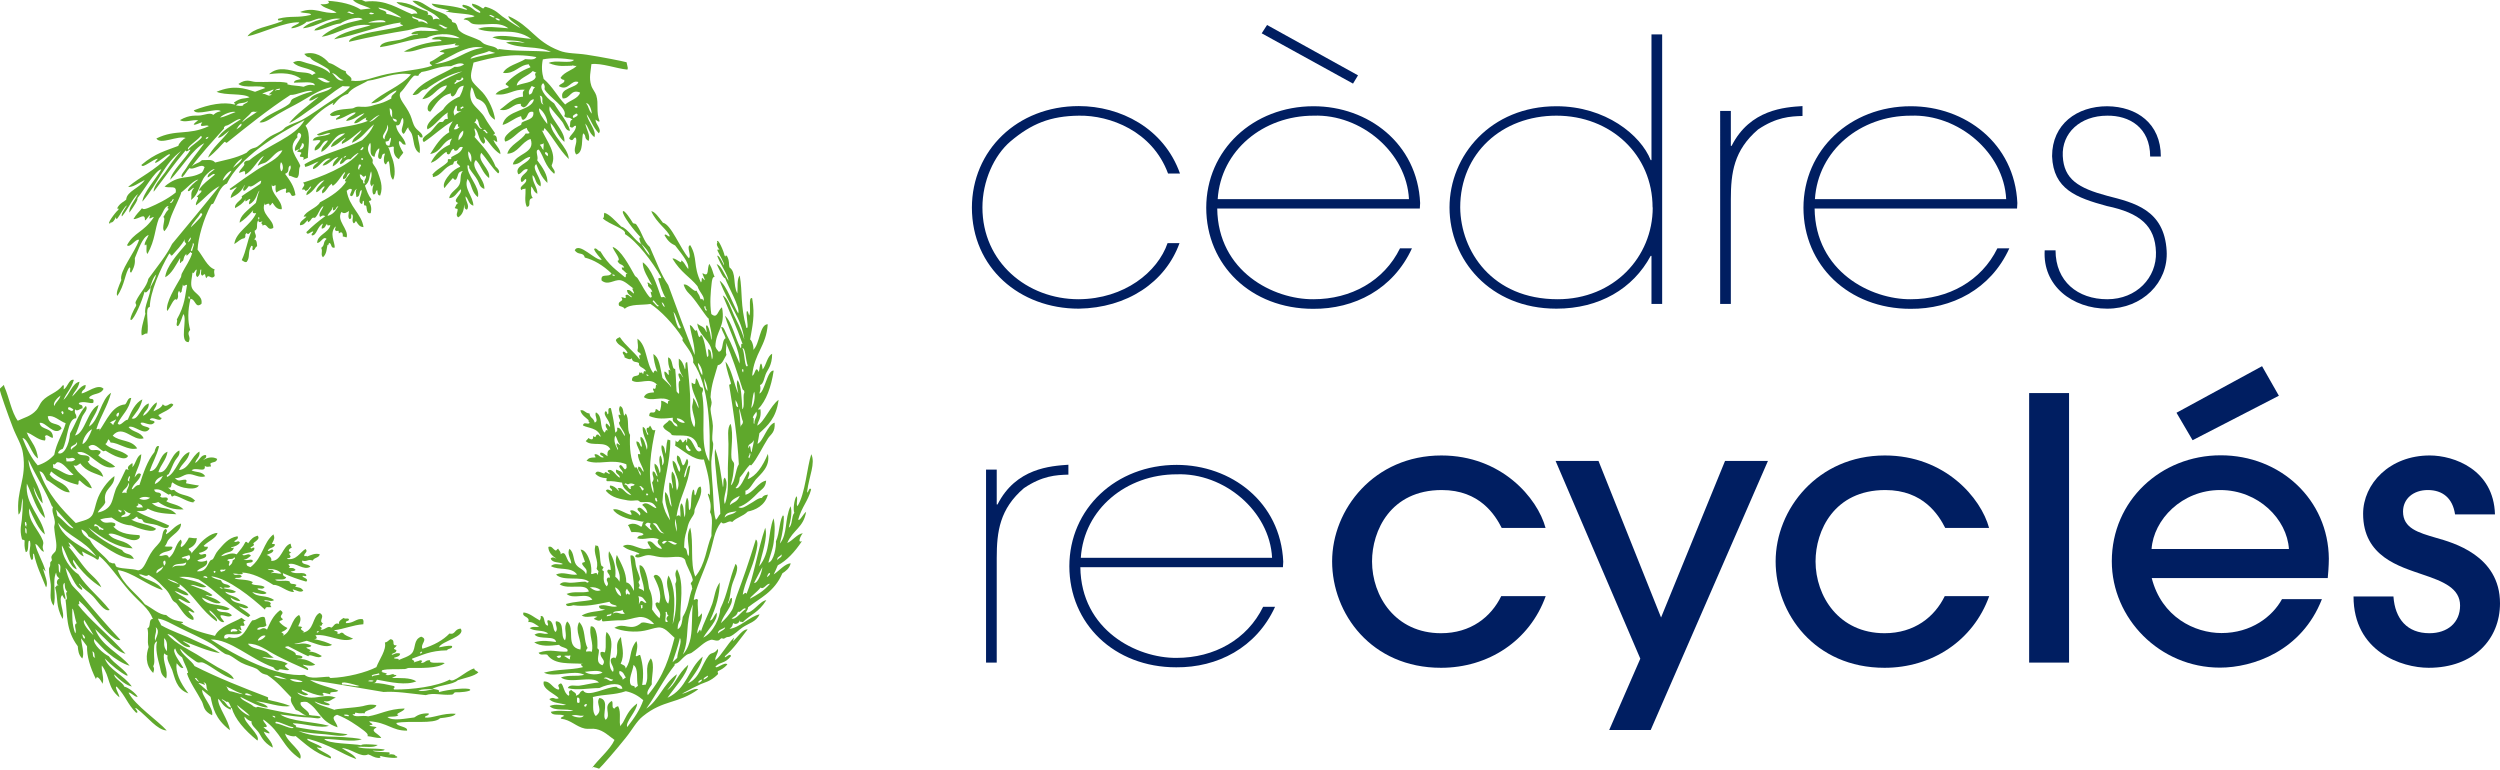 <svg xmlns="http://www.w3.org/2000/svg" id="a" viewBox="0 0 159.07 49"><defs><style>.b{fill:#001e61;}.c{fill:#5fa82c;fill-rule:evenodd;}</style></defs><g><path class="c" d="M39.92,4.43c-.72-.07-1.63-.43-2.29-.35-.04,.48-.17,.86-.01,1.36,.06,.21,.26,.43,.32,.63,.17,.55-.03,1.04,.21,1.63-.02,.09-.14,0-.25-.09-.04,.27,.43,.63,.2,.87-.41-.44-.47-.81-.77-1.21,.07,.47,.65,1.03,.49,1.46-.38-.32-.33-.58-.58-.87,.07,.37,.35,.77,.21,1.11-.33-.19-.1-.31-.34-.49-.13,.28,.05,1.24-.45,1.35-.25-.37,.12-.7-.02-1.07-.19-.07-.13,.33-.42,.07-.01-.2,.44-.45,.43-.82-.18-.06-.15,.24-.4,.04,.06-.13-.03-.42,.18-.43-.27-.25-.27-.02-.53-.23,.29-.49-.99-1.2-1.26-1.73,.01,.02,.07-.22-.08-.37-.32,.22,.07,.85,.7,1.29,.32,.57,.86,1.16,1.01,1.73-.27,.05-.35-.36-.49-.55-.21-.29-.64-.72-.8-1-.22,.6,1.04,1.55,.93,2.27-.45-.41-.5-.81-.88-1.21,0,.75,1.14,1.54,1.16,2.3-.67-.67-.94-1.32-1.52-1.95-.1-.08-.02,.35-.21,.08,.35,.76,.99,1.53,.64,2.27,.02,.18,.3,.36,.16,.54-.6-.52-.62-1.03-.97-1.54-.3,0,0,.45-.11,.67,.35,.47,.69,.97,.65,1.45-.41-.4-.54-.79-.71-1.2-.36,.27,.42,.96,.27,1.42-.38-.22-.25-.48-.5-.72-.06,.42,.33,.79,.3,1.19-.26-.14-.22-.31-.39-.47,0,.25-.07,.51,.1,.74-.41,.06-.03,.53-.38,.56-.17-.36-.06-.77-.08-1.16-.09,.03-.2,0-.26,.1-.23-.27,.41-.4,.29-.71-.13,0-.15,.21-.3,.18-.18-.4,.43-.55,.4-.81-.29-.04-.36,.28-.59,.33-.3-.55,.7-.69,.76-1.11-.43,.05-.62,.51-1.11,.48,.14-.7,1.48-.68,1.13-1.62-.58,.19-.8,.92-1.48,.94,.14-.57,.91-.83,1.17-1.29,.11,.02,.19,.01,.25-.03-.07-.1-.18-.2-.17-.32-.56,.15-.83,.71-1.38,.87-.14-.22,.08-.42,.24-.57,.17-.17,.55-.39,.75-.49,.06-.03,.02-.12,.07-.16,.3-.18,.81-.19,.72-.67-.45-.09-.27,.38-.65,.51-.13-.07-.08-.16-.13-.24-.44,.12-.73,.44-1.17,.56,.18-.99,1.87-.87,1.99-1.63-.33,0-.35,.47-.66,.51-.15-.06-.21-.13-.16-.22-.56-.03-.68,.52-1.35,.37,.46-.31,.81-.78,1.48-.83,0-.2-.07-.3,.11-.44-.73-.06-1.05,.4-1.86,.29,.18-.25,.51-.32,.81-.43,.12-.11-.22-.14-.16-.25,.43-.46,.95-.81,1.57-1.04,0-.06-.11-.12-.1-.19-.66,.05-.86,.63-1.64,.55,.19-.44,1.03-.63,1.41-.88,.29,.02,.6,.07,.71-.13-1.58-.29-2.78,.03-4,.35-.09,.49-.3,.9-.03,1.26,.13,.18,.41,.42,.6,.63,.4,.45,.74,1.19,.8,1.75-.68-.37-.26-1.04-1.16-1.34-.19-.22-.16-.51-.33-.74-.13,.34-.13,.74,.08,1.05,.2,.29,.6,.58,.77,.92,.13,.25,.45,.68,.63,.95,0,.09-.08,.09-.12,.14,.28-.03,.24,.28,.27,.43-.14-.03-.16-.09-.24-.13,.08,.31,.46,.56,.44,.91-.53-.34-.68-.76-1.07-1.12,.03,.14,.21,.36-.02,.46-.33-.28-.26-.69-.53-.99-.11,.07,.14,.34-.03,.55,.54,.6,1.08,1.2,1.34,1.88,.14,.11,.34,.36,.16,.44-.44-.42-.68-.88-1.07-1.31-.3,.54,.62,1.02,.5,1.61-.43-.33-.49-.79-.84-1.15-.43,.45,.59,1.19,.54,1.84-.32-.1-.32-.37-.43-.55-.14-.26-.37-.5-.52-.75-.05-.08,.05-.18-.12-.21-.08,.63,.82,1.39,.66,2.03-.42-.3-.37-.79-.66-1.16-.27,.6,.37,1.12,.37,1.71-.34-.12-.29-.42-.5-.6-.02,.29,.3,.6,.09,.85-.19-.04-.14-.21-.18-.33,0,.31-.08,.65-.38,.82-.18-.16-.03-.29-.03-.51-.03-.08-.07,0-.19-.09,.08-.07,.06-.25,.23-.31-.47-.17,.26-.52,.17-.88-.26,.18-.37,.55-.75,.57,.05-.38,.5-.55,.65-.87,.14-.3,0-.61,.22-.86-.37,.06-.26,.27-.43,.54-.13,.06-.11-.04-.21-.09-.18,.22-.37,.41-.53,.64-.15-.25,.12-.63,.35-.9,.18-.2,.44-.38,.65-.46-.03-.15-.35-.21-.15-.4-.08,0-.11,.06-.2,.05-.07,.03-.04,.08-.11,.2-.56,.13-.7,.71-1.28,.81,.01-.06,.03-.12-.04-.14,.22-.33,.72-.54,.98-.82,.03-.04,0-.14,.03-.18,.03-.02,.16,.01,.19-.01,.03-.03,0-.11,.02-.13,.25-.16,.61-.23,.73-.63-.29-.08-.24,.21-.45,.23-.11,0-.11-.06-.11-.12-.21,.01-.18,.28-.33,.35-.17,0-.1-.11-.16-.16-.35,.21-.55,.57-.99,.7,.26-.52,.67-.92,1.21-1.16,.01-.16,.07-.29,.15-.39-.69,.22-.64,.85-1.4,.99,.34-.52,.66-1.07,1.22-1.39-.1-.25,.11-.5,.22-.7-.68,.37-1.19,.91-1.84,1.33-.25-.25,.22-.46,.42-.65,.22-.21,.39-.5,.58-.62,.03-.02,.17,0,.2-.02,.1-.05,.07-.21,.32-.18,.02-.15-.07-.24,.02-.42-.5,.29-.78,.8-1.3,1.08-.22-.29,.57-.96,.98-1.26,.24-.38,.62-.64,1.06-.83,.17-.34,.18-.4,.26-.69-.52,.08-.34,.49-.7,.69-.12-.03-.15-.1-.11-.2-.69,.13-1.06,.81-1.31,1.16-.18,0-.18-.16-.18-.21,0-.56,1.18-1.01,1.22-1.46-.7,.13-.8,.78-1.56,.88,.54-.86,1.54-1.35,2.55-1.77-.77,.14-1.68,.66-2.31,1.14-.42,0-.36,.4-.86,.36,.55-.88,1.77-1.23,2.68-1.79,.29,.03,.46-.06,.6-.16-.25-.16-.64,.04-.83,.12-.78-.02-1.2,.27-1.88,.37-.05,.08-.18,.1-.18,.22-.17,.07-.15-.04-.31,.03-.34,.32-.52,.74-.86,1.06-.17,.39,.34,.75,.64,1.44,.12,.27,.15,.56,.32,.79,.16,.22,.51,.38,.45,.62-.26,.04-.14-.15-.3-.16,.02,.47,.19,.67,.12,1.16-.42-.24-.34-.8-.5-1.22-.06-.16-.23-.26-.22-.42-.14,.1-.16,.31-.3,.42-.32-.24,.12-.58-.05-1.02-.19,.12-.08,.54-.43,.47,.05,.53,.53,.75,.62,1.23-.29,.03-.21-.2-.43-.22-.05,.16,.11,.49,.27,.73-.08,.15-.23,.24-.27,.42-.26-.14-.37-.39-.33-.77-.05-.12-.28,.1-.37-.02,.11,.18,.14,.42,.23,.63,.15,.32,.3,1.11,.09,1.47-.25-.23-.15-.74-.27-1.18-.13,.02-.12,.13-.18,.2-.21-.04-.13-.54-.06-.69-.28,0-.14,.27-.3,.35-.3-.06-.02-.48-.07-.69-.19,.12-.26,.33-.3,.55-.43-.1-.15-.71-.28-.89-.32,.47,0,.72,.16,1.05,.03,.07-.02,.17,0,.23,.08,.16,.23,.31,.32,.56,.14,.42,.38,.93,.16,1.51-.18,0-.16-.19-.18-.34-.17,.03-.03,.28-.26,.27-.08-.16-.07-.37,.02-.61-.04-.13-.08,.09-.1,.11-.29-.27,.09-.54-.06-.97-.13,.31-.06,.66-.39,.91,.14,.38,.19,.56,.4,.86,.03,.09-.07,.1-.15,.12,.16,.31,.18,.49,.12,.77-.37,.09-.18-.57-.36-.48-.12,0-.04-.22-.09-.31-.16,.09,.02,.12-.13,.21-.33-.17,.05-.6,0-.9-.21,.1-.04,.42-.33,.46-.03-.2-.09-.41,.04-.53-.22,.1-.17,.34-.33,.47-.25,0,0-.28,0-.43-.16-.09-.19,0-.33,.09,.16,1.03,.95,1.46,1.07,2.31-.22-.02-.31-.11-.45-.35-.07-.12-.06,.12-.19,.1-.15-.21,.06-.4-.1-.59-.11,.08,.05,.3-.15,.33-.13-.13-.04-.32-.04-.52-.1,.08-.31,.23-.47,.06-.36,.55,.47,1.09,.33,1.62-.09,0-.16-.06-.25-.05,.02-.22-.06-.36-.25-.2-.02-.26,0-.13-.19-.16-.12-.13,0-.12-.02-.29-.41,.46-.05,.96-.05,1.35-.27,.08-.18-.25-.34-.29-.07,0-.05,.22-.12,.11-.06,.28-.05,.58-.29,.8-.18-.19,.01-.34-.11-.6,.26-.2,.08-.34,.34-.57-.22-.2-.33,.24-.6,.26,0-.52,.69-.62,.84-1.11-.04-.08-.23,.09-.2-.11-.14,.1-.08,.26-.34,.31-.05-.13,.05-.22,.07-.33-.39,.21-.38,.76-.7,.76-.09-.11,.09-.15,.08-.25-.13-.04-.36,.3-.44,.04,.37-.37,.77-.7,1.21-1.02-.15-.05-.13-.08-.33,.05-.16-.18,.15-.46,.21-.69-.22,.08-.3,.54-.54,.75-.25-.07-.18,.14-.43,.28-.02-.04-.03-.08-.04-.13-.19,.2-.22,.3-.48,.32-.06-.22,.25-.37,.41-.54-.05-.02-.11-.02-.18,0,.13-.37,.88-.57,1.04-.92,.77-.4,1.34-.81,1.68-1.33-.28,.05,.16-.36,.23-.54-.28,.07-.11,.35-.43,.4-.08-.21,.12-.29,.12-.46-.21,.14-.42,.64-.76,.87-.07,.02-.07-.06-.09-.12-.27,.18-.3,.45-.59,.62-.11-.21,.11-.29,.14-.45-.15-.03-.28,.3-.53,.37-.09-.18,.3-.54,.51-.76-.5,.11-.58,.7-1.14,.95-.04-.22,.23-.35,.3-.54-.12-.07-.11,.24-.37,.27-.02-.12-.12-.09-.22-.09,.07-.2,.26-.27,.07-.44,1.09-.34,2.88-1.02,3.54-1.89-.11,0-.41,.27-.52,.4-.39-.04-.31,.22-.65,.32-.07-.19,.15-.26,.13-.43-.21,.18-.3,.42-.61,.57,0-.25,.18-.42,.36-.59-.31-.01-.62,.55-1.01,.53,.09-.17,.28-.31,.51-.43-.42-.12-.72,.59-1.11,.66-.05-.21,.23-.33,.35-.49-.26,.1-.55,.29-.85,.35-.02-.05-.03-.11-.04-.17,1.14-.68,2.53-.95,3.66-1.53,.39-.36,.57-.6,.76-1.01-.48,.38-.74,.88-1.4,1.18,.04-.36,.49-.51,.61-.83-.39,.3-.71,.64-1.25,.9-.07-.19,.19-.25,.22-.4-.31,.19-.46,.45-.92,.6,.06-.39,.6-.59,.9-.87-.71,0-.86,.85-1.51,1.18-.04-.3,.3-.48,.42-.73-.42,0-.36,.52-.84,.64-.07-.26,.26-.41,.36-.62-.07-.11-.33,0-.49-.02,.11-.35,.65-.2,1.11-.43-.07-.17-.72,.27-.84,.04,1.09-.52,2.18-.42,3.24-.86-.11-.03-.21-.12-.07-.22-.3,.09-.54,.41-.81,.37,.09-.28,.49-.41,.66-.64-.43,.14-.59,.41-1.16,.5,.05-.25,.62-.4,.59-.55-.32,0-.71,.38-1.24,.47-.04-.15,.26-.17,.26-.31-.26,0-.52,.18-.65-.02,.3-.36,.94-.33,1.41-.39,.12-.01,.15-.07,.28-.1,.22-.05,.43,.05,.86-.04,.06,0,.2-.06,.28-.08,.52-.13,.64-.18,1.08-.41-.04-.27,.29-.3,.33-.52-.59,.21-.91,.8-1.62,.82,.75-.71,1.94-1.09,2.54-1.84-1.01-.18-1.93,.31-2.75,.41-.42,.26-1.05,.45-1.26,.83-.48,.15-.68,.43-.91,.7-.13,0-.02-.08-.01-.14-.77,.41-1.27,.94-1.78,1.47,.39,.53,.13,1.51,.15,2.04-.1,.04-.21,.09-.31,.13,.16-.25-.16-.16-.19-.21-.05-.09,.1-.17,.08-.24-.02-.09-.48,0-.12-.2-.04-.05-.17,.04-.27,.08-.15-.39,.72-.98,.23-1.16-.09,.08-.12,.18-.08,.29-.73,.71,.02,1.31,.18,1.83-.16,.24,0,.54-.2,.76-.21,.01-.33-.13-.52-.14-.11-.25,.21-.41,.08-.66-.24,.16,.03,.4-.33,.54,.29,.41,.58,.77,.66,1.35-.42,.23-.18-.34-.58-.13-.09-.11,.05-.19-.04-.29-.2,.04-.37,.1-.6,.26-.07-.15-.05-.31-.04-.46-.06-.03-.21,.17-.24-.06-.08,.64,.66,.98,.63,1.58-.31,.03-.44-.2-.57-.38-.06-.1-.06,.12-.21,.15,0-.34-.39,.17-.3-.18-.31,.73,.58,1.05,.54,1.6-.41,.24-.37-.38-.69-.13,.07-.14-.18-.1,0-.28-.09-.01-.25,.14-.26-.08-.18,.21,.03,.57-.23,.66-.04,.19,.21,.36-.04,.56,.18,.01,.18,.29,.19,.43-.15,.09-.09,.16-.21,.25-.21,.04,.05-.3-.16-.27-.25,.42-.05,.69-.29,1.02-.12,.06-.21-.05-.32-.11,.3-.62,.34-1.19,.6-1.79-.05-.05-.2,.27-.27,.06-.21,.13,0,.21-.17,.34-.25,.04-.32,.17-.63,.37,.08-.78,1.08-1.22,1.39-1.97-.17,.03-.28,0-.18-.2-.32,.39-.61,.64-.87,.81,0-.44,.48-.77,1.03-1.26,.09-.27,.1-.53,.24-.79-.19,.13-.16,.61-.65,.88-.08-.11,.03-.22,.06-.34-.14-.03-.38,.34-.31,.02-.19,.29-.37,.39-.66,.56-.09-.34,.58-.58,.41-.75,.4-.29,.77-.5,1.19-.79,.04-.07,.06-.14,.06-.21-.19,.04-.62,.51-.78,.34-.11,.12-.21,.31-.33,.31-.12-.12,.07-.26,.06-.38-.22,.43-.41,.59-.89,.84,0-.21,.16-.45,.39-.68-.13-.03-.4,.29-.46,.1,.68-.49,1.11-.8,1.73-1.21,.7-.45,1.32-.65,1.63-1.24-.38,0-.64,.48-1.04,.75-.13,.08-.32,.08-.53,.23,.05-.21,.26-.42,.39-.63-.39,.2-.69,.95-1.2,1.19,.05-.38-.12-.17-.38-.11,.03-.25,.46-.49,.31-.62,.09-.19,.21-.14,.34-.18,1.2-1.01,2.91-1.46,3.52-2.56-1.77,.9-4.18,2.42-4.94,4.04-.44,.15-.64,.87-.87,1.27-.02,.04-.1,.01-.14,.08-.49,.92-.82,2.11-.86,2.85,.33,.4,.63,1.12,1.09,1.26-.08,.16,0,.28,0,.42-.24,.29-.37-.2-.53,.14-.12-.15,0-.39-.25-.16-.17-.07-.05-.27-.08-.4-.13,.02,.03,.27-.24,.49-.15-.1-.07-.29-.04-.46-.07-.1-.22,.37-.27,.15-.02,.28-.15,.73-.04,.99,.16,.39,.7,.49,.61,1.02-.4,.33-.36-.29-.7-.32-.18,.75-.18,1.42-.02,1.98-.28,.29,.1,.41-.1,.78-.61,.02-.06-1.47-.33-1.79-.06,.12-.17,.57-.34,.77-.2-.02,0-.31-.08-.42,.53-.94,.52-1.52,.65-2.19-.08-.09-.2,.17-.27-.04,.02,.12-.08,.31-.07,.45-.14,.17-.09,.03-.17-.05-.16,.26,.04,.31-.14,.58-.19-.22-.42,.54-.62,.71-.1-.55,.53-1.53,.87-2.13,.05-.09,.02-.15,.07-.26,.23-.45,.55-.88,.66-1.31-.05,.01-.11,.02-.06-.07-.1,.01-.36,.44-.31,.13-.24,.2-.12,.46-.3,.49-.19,.3-.07-.16-.1-.22-.24,.39-.54,1.02-.95,1.22,.07-.68,.77-1.46,1.33-2.11,.03-.08-.17-.11-.07-.33-.22,.43-.54,.72-.81,1.04-.17,.08-.06-.16-.2-.09-.57,.96-1.21,2.46-1.23,3.38-.35,.02-.02,1.14-.16,1.7-.15-.04-.16,.05-.35,.11-.09-.33,.11-.91,.23-1.38-.12-.42,.36-1.24,.32-1.68,.24-.46,.27-.48,.37-.81-.19,.13-.35,.67-.41,.89-.12,.12-.24,.35-.33,.19-.15,.59-.65,1.74-.85,1.81-.19,.04,.22-.78,.3-.88,.07-.16-.09-.13,0-.32,.27-.57,.68-.9,.79-1.42,.58-.8,1.17-1.51,1.51-2.22,1.15-1.39,2.04-2.45,3.02-3.68-.53,.26-.98,.83-1.49,1.22-.1-.17,.3-.54,.03-.54,.1-.11,.2-.2,.29-.3,.1-.25-.22,.05-.11-.19,.25-.36,.52-.53,.98-.92-.06-.16-.32,.15-.46,.18,0-.24,.18-.3,.46-.53-.19-.02-.5,.3-.61,.43-.38,.46-.37,1.16-.91,1.53,.09-.26-.09-.45,.2-.77-.1-.04-.35,.35-.4,.16,.1-.23,.49-.56,.67-.68-.28,0-.75,.57-1.1,.82,.06,.05-.51,1.13-.69,1.68-.06,.18-.08,.45-.37,.78-.22-.2,.13-.83-.07-.9,.13-.17,.12-.27,.31-.46,.11-.16-.16,0,.03-.24-.28-.01-.35,.49-.62,.79-.28,.74-.22,1.32-.72,2.25-.17-.07,.05-.81-.17-.53-.08-.13,.16-.45,.24-.67-.41,.13-.66,.97-.88,1.47,.01,.24,.03,.47-.23,.92-.17,0,.02-.29-.11-.33-.28,.31-.3,1.15-.78,1.82-.1-.19,.1-.63,.26-1.01-.16-.53,.87-1.76,1.13-2.56-.22-.1-.57,.55-.77,.34,.46-.84,1.04-.79,1.71-1.78-.11-.06-.41,.29-.23-.12-.07-.05-.25,.33-.34,.32,.03-.54-.39-.06-.73-.08,.21-.36,.35-.44,.55-.7,.05,.13,.3,.03,.46-.04,.49-.21,1.13-.51,1.68-.95,.09-.52-.39-.24-.71-.38,.97-.83,1.49-.4,2.36-.88,.13-.13,.13-.24,.19-.35-.2-.28-.72,.22-.96,.05-.21,.21-.23,.36-.47,.59-.16-.1,.16-.41,.26-.58,.32-.54,.8-1.1,1.15-1.59-.73,.35-1.45,1.59-2.17,2.33,.09-.55,.96-1.33,1.29-1.91-.07-.05-.29,.22-.3,.03-.82,.96-1.25,1.62-2.04,2.64-.03-.35,.46-.87,.73-1.24,.22-.31,.51-.81,1.02-1.36-1.11,.84-1.39,1.94-2.47,3.23,.04-.55,.85-1.43,1.21-2.06-.39,.04-1.19,1.46-1.53,1.84,.08,.05-.21,.51-.51,.92-.04-.35,.27-.64,.55-1.19-.35,.28-.6,.93-1.02,1.43-.09-.11,.15-.43,.32-.7-.15,.04-.42,.58-.61,.83-.11,.07-.08-.01-.09-.09-.26,.55-.37,.24-.35,.39-.33,.16,.32-.71,.49-.84,.12-.21-.12,.06-.03-.18,.22-.32,.35-.3,.54-.48,.03-.54,.88-.74,1.18-1.25-.37,.18-.77,.49-1.06,.44,.87-.72,1.57-.93,2.67-2.03,0-.24-.73,.51-.95,.5-.02-.06,.1-.17,.18-.26-.28-.02-1,.68-1.05,.39,.89-.76,1.59-.91,2.35-1.21,0-.13,.31-.46,.47-.5-.52-.18-1.61,.46-1.87,.03,1.26-.62,2.01-.17,3.33-.78-.09-.16-.72,.19-.41-.25-.17,.03-.41,.18-.54,.15,0-.08,.17-.19,.28-.28-.37-.05-.87,.18-1.16-.01,.66-.38,1.01-.25,1.33-.3,.23-.03,.62-.2,.79-.03,.25-.22,.34-.18,.48-.24-.25-.24-1.56,.33-1.72-.05,.99-.39,1.91-.55,2.6-.37,.11-.08-.05-.04-.04-.13,.48-.34,.65-.21,.99-.33-.41-.28-1.53-.1-2.1-.35,1.1-.46,1.78-.22,2.45,0,.23-.1,.42-.15,.65-.24-.27-.24-1.36,.06-1.71-.26,.52-.36,.77-.15,1.08-.13,.65,.03,1.52-.06,2.03,.06,.03,.01-.01,.09,.02,.1,.32,.09,.65,.07,1.02,.15,.37-.18,.53-.12,.71-.09,0-.3-.88-.16-1.33-.17,.02-.18,.28-.18,.46-.23-.45-.37-1.18-.43-2.04-.31,.61-.55,1.33-.24,1.79-.15,.28,.05,.8,.02,.95,.21,.06-.04,.12-.09,.23-.12-.34-.37-1.11-.31-1.44-.69,.4-.2,.62-.02,.87,.04,.48,.12,1.15,.31,1.47,.65,.04-.25-.29-.38-.54-.53-.24-.16-.59-.25-.72-.48-.24,0-.32-.19-.37-.22,.7-.2,1.27,.21,1.57,.57,.43,.11,.65,.41,1.08,.53-.07,.24,.48,.33,.33,.6,.78,.11,1.23-.19,2.3-.42,.99-.2,2.18-.28,2.85-.53-.02-.09-.21-.1-.12-.25,.35-.14,.58-.38,.91-.54,0-.07-.19-.07-.31-.09,.27-.27,.95-.18,1.26-.4-.28-.02-.37,.02-.22-.14-.55,.13-1.25,.13-1.89,.26-.46,.09-.92,.33-1.42,.26,.65-.35,1.45-.6,2.41-.67-.12-.17-.3-.05-.65-.12,.36-.33,1.19-.05,1.8-.06-.61-.4-1.67-.27-2.12-.02-1.09,.07-1.81,.42-2.96,.59,.05-.37,.87-.38,1.27-.47,.46-.12,.72-.32,1.14-.34,.06-.12-.4,.09-.41-.07,.4-.32,1.17-.05,1.74-.19-.34-.11-.74-.2-1.08-.2-.22,0-.6,.14-.88,.19-1.13,.18-2.34,.41-3.75,.74-.01-.22,.51-.37,.76-.45,.87-.27,1.99-.33,2.68-.59-.03-.07-.26-.04-.15-.19-1.16,.14-2.77,.78-4.24,1.07,.44-.46,1.55-.65,2.33-.89-1.16-.2-2.1,.58-3.12,.73,.3-.3,.86-.58,1.38-.78,.4-.16,.85-.22,1.23-.33-.24-.26-1.17,.07-1.41,.26-.61,.05-1.38,.56-1.76,.42,.15,.05,.17-.08,.09-.03,.42-.27,1.03-.52,1.67-.68-.79-.13-1.46,.51-2.4,.6,.22-.25,.68-.44,1.23-.59-.23-.15-.71,.22-.99,.17-.12,.17-.67,.41-.97,.42,0-.16,.46-.23,.51-.38-.91-.05-2.48,.73-3.3,.89,.35-.53,1.3-.6,2.17-.95,.28-.19-.37,.08-.21-.17,.8-.21,1.2-.03,2.06-.24,.11-.14-.52-.1-.67-.19,.94-.37,1.39,.15,2.32,.05-.29-.23-.82-.27-1.03-.55,.23,.04,.74-.01,.46-.21,.85,.05,1.58,.23,2.11,.56,.21-.03,.42-.05,.63-.07-.4-.19-.95-.28-1.16-.58,.32-.11,.61,.04,.82,.14,1.32-.15,2.09,.46,2.96,.8,.08-.04,.21-.05,.35-.03-.11-.41-1.1-.4-1.33-.74,.96,.03,1.26,.41,1.97,.6,0,.12,.14,.16-.04,.24,.26-.1,.42,.12,.39,.27,.22-.05,.18-.08,.44,0-.35-.5-1.35-.74-1.75-1.19,.52-.05,.85,.32,1.26,.52,.29,.14,.68,.24,.9,.4,.07,.04,.08,.11,.14,.16,.12,.1,.2,.07,.22,.22,0,.1,.17,.07,.23,.13,.17,.2,.09,.34,.24,.47,.31,.29,.68,.33,1.31,.63,.07,.04,.17,.17,.29,.22,.39,.17,.66,.12,.85,.35,.09,.03,.06-.04,.01-.04,1.19,.18,2.3,.08,3.37,.2-.86-.44-1.87-.15-2.86-.6,.31-.1,.75-.05,1.2,.03-.6-.28-1.2-.05-2.07-.36,.6-.24,1.68,.04,2.47,.09-1.12-.8-2.25-.22-3.39-.63,.48-.21,1.26-.09,1.94-.04-.65-.49-1.47-.15-2.21-.27-.32-.07-.2-.26-.64-.29,.11-.18,.56-.08,.7-.22-.48-.19-1.23-.13-1.83-.3,.03-.04,.18,0,.19-.06-.37-.12-.97-.14-1.09-.43,.85,.12,1.43,.14,2.19,.39,.28-.04-.42-.16-.19-.32,.63,.1,.58,.37,1.06,.52,.21-.12-.6-.36-.48-.59,.33,.07,.49,.19,.66,.3,.13,.03,.07-.13,.22-.09,.61,.17,.86,.48,1.03,.6,.33,.23,.6,.42,1.15,.75-.2-.26-.74-.49-.76-.77,1.46,.65,1.67,1.6,3.24,2.2,.49,.2,1.1,.16,1.74,.26,.93,.14,2.3,.41,2.54,.48,.03,.12,.06,.25,.08,.37ZM31.47,1.08s-.3-.21-.34-.1c.05,.02,.29,.2,.34,.1Zm.12,.18c.05,.02,.11,.03,.17,.05,.17-.06-.24-.22-.24-.12,.05,.02,.09,.04,.07,.07Zm-7.01-.38c.41,.06,.89,.3,.94,.22-.41-.25-.82-.51-1.44-.62,.05,.2,.56,.14,.5,.4Zm-2.04-.05c-.17,.03-.3-.2-.45-.03,.16-.03,.3,.2,.45,.03Zm13.87,3.35c-.45,0-.85,.1-1.5-.17,.4-.23,1.42,.08,1.61-.2-.71-.11-1.4-.15-1.98-.03-.09,.42-.07,.83,.05,1.24,.61,.53,.84,1.08,1.37,1.63,.29-.26,.86-.39,.95-.76-.61-.26-.63,.43-1.11,.37-.26-.68,.92-.66,1-1.04-.48-.18-.63,.62-1.24,.26,.06-.17,.45-.19,.33-.41-.03,.05-.23-.07-.22-.13,.27-.4,.81-.48,1.05-.78-.05,.08-.2,.01-.31,0ZM23.79,.84c-.11,0-.12-.06-.26-.03-.14,.13,.29,.12,.26,.03Zm2.83,.54c.29-.06,.37,.05,.59,.14-.02-.29-.7-.31-.97-.49-.08,.22,.45,.15,.39,.36Zm-3.21,.06c.38,0,.57-.02,1.13-.03-.09-.24-.86-.08-1.13,.03Zm5.06,.32c-.21-.03-.42-.27-.57-.17,.18,.06,.41,.36,.57,.17Zm1.13,1.38c-.71,.24-1.25,.66-1.94,.94,1.38-.16,1.94-.91,3.08-1.04-.44-.11-.86,0-1.14,.1Zm1.51,.11c-.33,.18-1.1,.24-1.17,.49,.5-.16,1.05-.26,1.57-.37-.13-.04-.26-.08-.39-.12Zm1.78,2.19c.36-.16,1.01-.17,1.18-.49,.07-.11-.13-.26,.06-.32-.08-.04-.15-.07-.23-.11-.3,.32-.96,.49-1.02,.91Zm4.77,1.79c-.02-.18-.14-.69-.37-.66,.2,.23,.14,.43,.37,.66Zm-1.07-.51s-.03,.04-.04,.07c.14,.17,.28,0,.14-.06-.02,.02-.04,.04-.1,0Zm-21.11-.01c-.09-.08,.37-.18,.27-.27-.29,.2-.55,.03-.73,.28,.16-.02,.25,.06,.45-.01Zm-.49,.42c-.18-.08-.78,.12-.99,.35,.28-.03,.66-.24,.99-.35Zm18.68-1.11c.3-.05,.16-.36,.38-.45-.07-.03-.15-.07-.22-.1-.1,.2-.24,.3-.16,.55Zm-16.37-.03c-.46,.09,.14-.18,.1-.3-.23,.12-.65,.18-.71,.3,.24-.09,.39,.25,.61,0Zm19.19,1.52c.06-.04,.43-.17,.18-.29-.06,.06-.32,.12-.18,.29Zm-24.5,2.01c.06-.21,1.14-.82,.78-.86-.23,.3-.98,.74-.78,.86Zm5.83-3.88s-.32,.02-.31,.14c.13-.12,.29,.02,.31-.14Zm16.77,1.01c-.2-.16,.07-.53-.25-.56,.11,.16,0,.53,.25,.56Zm-12.73-1.55c-.33-.08-.4-.38-.74-.46,.19,.17,.38,.6,.74,.46Zm-8.59,3.6c-.35,.08-.1,.27,0,0h0Zm7.74-3.49c-.27-.09-.4-.32-.82-.25,.2,.12,.52,.4,.82,.25Zm-6.62,2.77s-.1,.07-.14,.11c.01,.05,.02,.08-.04,.14-.64,.71-1.57,1.73-2.02,2.38,.26-.26,.39-.17,.66-.42,.3,.01,.65-.09,.84,.15,.6-.16,1.27-.25,2-.62-.02,.01,.16-.17,.25-.22,.16-.09,.32-.09,.43-.17,.26-.17,.5-.45,.83-.65,.23-.14,.54-.25,.75-.39,.11-.07,.16-.17,.26-.22,.31-.18,.66-.27,.98-.43,.56-.29,1.44-.95,1.86-1.21,.51-.34,.96-.59,1.22-.91-.11-.06-.34,0-.46-.05-.67,.39-1.22,.91-1.85,1.34-.49,.33-1.09,.82-1.57,1.03,.5-.62,1.16-1.07,1.87-1.66-.2,.04-.44,.29-.6,.2,.3-.55,1.15-.44,1.46-.84-.84,.14-1.56,.72-2.35,1.13-.34,.18-.71,.37-1.08,.59-.32,.18-.87,.62-1.18,.52,.5-.51,1.42-.81,1.84-1.13,.23-.17,.08-.26,.33-.39,.59-.27,.65-.29,1.21-.45-.27-.15-1.05,.26-1.41,.23-1.37,.89-2.78,2.02-4.02,3.02-.11,.09-.09-.09-.19-.02-.18,.16-.53,.62-1.03,.99,.18-.56,.99-1.19,1.35-1.73-.25,.21-.5,.46-.72,.47,.17-.38,.9-.82,1.45-1.18-.17-.1-.68,.36-.93,.41Zm1.02-.2c.47-.38,.66-.45,.99-.7-.19,.11-.2-.05-.41,.07-.14,.21-.46,.41-.58,.62Zm13.63-2.7c.07,.15-.26,.19-.07,.27,.07-.15,.76-.25,.42-.43-.04,.13-.09,.24-.35,.16Zm5.78,2.81c.04-.32-.23-.82-.52-1-.04,.27,.24,.64,.52,1Zm-19.78,.34c.21-.12,.39-.25,.31-.37-.18,.12-.22,.25-.31,.37Zm-4.09,4.49c.02,.06-.05,.1-.12,.14,.02,.25,.39-.38,.12-.14ZM29.39,6.94c-.04-.09,.25-.09,.04-.17-.08,.07-.26,.09-.04,.17Zm-.46,.42c.09-.16,.28-.2,.43-.29-.53,.1-.14-.31-.35-.35-.11,.28-.22,.37-.08,.64Zm-14.11,3.32c.28-.21,.55-.42,.58-.61-.32,.21-.44,.41-.58,.61Zm19.53-1.46c.13,.11,.1,.22,.23,.32-.02-.15,.04-.29,0-.44-.04,.1-.17,.06-.23,.12Zm-20.18,2.27c.17-.07,.48-.44,.56-.63-.26,.07-.52,.45-.56,.63Zm10.8-4c-.07-.19,.08-.53-.18-.6,.04,.27-.02,.39,.18,.6Zm5.2,.29c.24,.1,.27,.46,.52,.43-.29-.17-.16-.47-.37-.67-.02,.11-.05,.21-.14,.24Zm4.68,2.16c.01-.08,.07-.17-.1-.26-.15,0-.06,.16,.1,.26Zm-11.37-2.17c.34-.09,.45-.31,.68-.46-.31,.1-.45,.3-.68,.46Zm7.25,.54c.18,0,.17,.25,.31,.15-.11-.08-.16-.31-.31-.15Zm-5.5-.56c.07-.18-.13-.17-.25-.22,.04,.11,.08,.21,.25,.22Zm3.64,.47c.22,.05,.28-.08,.38-.15-.25,.02,0-.16-.17-.18-.11,.07-.12,.24-.21,.33ZM12.14,14.47c.31-.31,.99-.92,.62-.9-.12,.26-.55,.64-.62,.9Zm6.94-4.94c.32-.07,.32-.48,.12-.4,.04,.15-.17,.25-.12,.4Zm5.39-.66c-.02-.33,.39-.63,.15-.94,.11,.39-.49,.71-.15,.94Zm4.71,.06c.2-.18,.34-.41,.29-.62-.23,.15-.33,.42-.29,.62ZM11.99,15.42c.12-.13,.18-.24,.15-.32-.12,.13-.18,.25-.15,.32Zm5.9-4.52c.23-.11,.04-.67-.03-.55-.05,.18-.06,.36,.03,.55Zm-5.66,5.05c0-.12,.23-.55,.02-.45,.09,.09-.26,.57-.02,.45Zm12.3-6.94c.01,.15,.04,.27,.25,.26,.02-.14,.15-.46,.08-.51-.17,.13,0,.21-.33,.25Zm-1.58,.55c.14,0,.25-.22,.11-.21,0,.1-.17,.1-.11,.21Zm7.03,.77c.03-.27,.04-.53-.19-.7-.02,.27,.05,.5,.19,.7Zm-8.12-.28c.11-.03,.15-.08,.17-.14-.11,.03-.15,.08-.17,.14Zm1.13,.01c-.03,.29,.28-.02,0,0h0Zm-.12,.74c-.09-.13,.3-.35-.03-.33,0,.08-.14,.3,.03,.33Zm-10.79,8.18s0-.18-.1-.09c.03,.04,0,.18,.1,.09Zm4.41-5.03s.05-.17-.06-.12c.02,.05-.04,.16,.06,.12Zm6.61-2.46c.02,.08-.04,.24,.13,.16-.17-.12,.18-.38,.02-.48-.17,.23-.19-.12-.36-.06,.04,.21,.04,.25,.21,.38Zm-2.27,2.25c.35-.08,.51-.31,.7-.62-.2,.05-.1,.23-.33,.27-.05-.07,.05-.33-.04-.18-.04,.21-.27,.33-.32,.53Z"></path><path class="c" d="M.28,24.61c.3,.66,.45,1.62,.85,2.16,.43-.21,.83-.28,1.18-.67,.15-.16,.24-.44,.38-.59,.39-.43,.92-.49,1.31-1,.09-.03,.06,.13,.05,.26,.25-.1,.33-.68,.65-.6-.17,.58-.46,.8-.66,1.27,.37-.29,.56-1.08,1.02-1.15-.09,.49-.33,.57-.47,.94,.29-.25,.5-.68,.86-.74,0,.38-.22,.24-.26,.54,.31-.02,1.05-.66,1.4-.29-.2,.4-.67,.25-.92,.55,.03,.2,.35-.05,.27,.33-.16,.11-.61-.15-.93,.03,.04,.19,.28,.01,.24,.33-.15,.01-.35,.24-.47,.06-.08,.36,.12,.25,.07,.57-.57,0-.55,1.46-.87,1.96,.01-.02-.23,.05-.29,.26,.35,.17,.71-.49,.77-1.26,.33-.56,.58-1.33,1-1.74,.18,.2-.14,.48-.23,.69-.14,.33-.3,.91-.46,1.19,.63-.11,.82-1.67,1.5-1.94-.13,.59-.45,.83-.61,1.37,.65-.38,.76-1.76,1.41-2.15-.25,.91-.67,1.47-.93,2.29-.02,.13,.31-.16,.17,.14,.48-.68,.83-1.62,1.65-1.69,.14-.11,.16-.44,.39-.41-.15,.78-.58,1.05-.86,1.62,.15,.25,.4-.22,.64-.24,.23-.54,.49-1.08,.93-1.29-.13,.56-.42,.86-.68,1.21,.41,.18,.62-.84,1.09-.95,0,.44-.29,.46-.37,.79,.39-.16,.52-.68,.88-.86,0,.29-.16,.35-.21,.57,.22-.12,.48-.19,.59-.45,.26,.32,.48-.24,.67,.04-.23,.33-.63,.44-.96,.65,.07,.07,.11,.18,.22,.18-.12,.34-.56-.16-.76,.1,.07,.11,.26,.03,.31,.17-.25,.36-.69-.09-.9,.06,.11,.27,.42,.17,.58,.35-.33,.53-.95-.26-1.34-.1,.26,.35,.76,.28,.96,.72-.67,.23-1.33-.94-1.97-.17,.45,.4,1.19,.23,1.56,.81-.57,.17-1.17-.37-1.69-.37-.04-.1-.09-.17-.15-.21-.05,.11-.09,.26-.19,.3,.41,.41,1.03,.36,1.45,.76-.12,.24-.41,.14-.61,.08-.23-.06-.61-.28-.8-.4-.05-.04-.12,.04-.17,.02-.31-.17-.57-.6-.94-.29,.15,.44,.47,.05,.77,.31,0,.15-.1,.16-.15,.24,.32,.32,.75,.41,1.08,.73-.94,.34-1.69-1.18-2.41-.91,.17,.29,.58,.07,.77,.31,.02,.16,0,.24-.11,.25,.26,.5,.79,.32,.99,.99-.5-.24-1.08-.31-1.46-.86-.17,.1-.23,.22-.43,.12,.31,.66,.87,.72,1.17,1.47-.31-.04-.53-.28-.77-.49-.15-.04-.02,.26-.14,.26-.61-.14-1.18-.41-1.68-.84-.05,.03-.05,.15-.11,.18,.37,.54,.98,.43,1.29,1.14-.47,.05-1.06-.58-1.47-.78-.13-.26-.24-.55-.46-.55,.55,1.52,1.42,2.4,2.31,3.29,.47-.17,.93-.19,1.1-.6,.09-.2,.16-.57,.25-.83,.18-.57,.66-1.24,1.11-1.56,.02,.77-.76,.74-.58,1.67-.1,.28-.36,.39-.48,.65,.36-.06,.71-.26,.86-.6,.15-.32,.2-.81,.41-1.12,.15-.24,.37-.73,.51-1.02,.08-.04,.12,.02,.19,.04-.17-.23,.12-.35,.23-.45,.04,.14,0,.19,0,.27,.23-.23,.26-.69,.57-.83-.03,.62-.31,.97-.43,1.48,.1-.1,.21-.37,.41-.21-.08,.42-.47,.56-.59,.95,.11,.07,.22-.29,.49-.26,.25-.76,.5-1.54,.96-2.1,.03-.18,.14-.47,.29-.36-.14,.59-.42,1.04-.6,1.58,.61,0,.57-1.04,1.14-1.24-.08,.54-.44,.82-.58,1.3,.61,.15,.73-1.11,1.33-1.38,.07,.32-.16,.46-.27,.65-.15,.25-.25,.57-.39,.83-.04,.09-.18,.04-.12,.21,.59-.24,.79-1.41,1.43-1.59-.05,.52-.5,.72-.67,1.15,.65-.06,.79-.89,1.3-1.18,.06,.36-.22,.46-.27,.73,.26-.13,.37-.56,.69-.5,.06,.19-.11,.22-.19,.32,.27-.17,.6-.25,.9-.08-.05,.24-.24,.17-.42,.28-.05,.06,.03,.07,.02,.21-.1-.03-.25,.07-.39-.05,.08,.49-.58,.04-.84,.29,.29,.14,.66,.05,.87,.37-.36,.15-.73-.16-1.08-.13-.33,.03-.53,.3-.85,.24,.24,.29,.36,.1,.68,.11,.13,.08,.02,.11,.03,.23,.28,.05,.54,.11,.82,.14-.15,.25-.61,.21-.96,.14-.26-.06-.55-.19-.73-.34-.12,.11,0,.41-.27,.33,.04,.07,.11,.07,.15,.15,.06,.05,.09,0,.23,0,.39,.42,.96,.25,1.34,.7-.06,.02-.12,.04-.11,.1-.39-.03-.82-.36-1.2-.44-.05-.01-.12,.08-.17,.06-.03,0-.07-.15-.1-.16-.04-.01-.09,.06-.12,.04-.26-.13-.51-.41-.91-.32,.07,.29,.31,.1,.42,.28,.05,.09,0,.12-.05,.14,.11,.18,.33,.02,.47,.11,.09,.15-.05,.14-.06,.22,.35,.2,.77,.19,1.09,.51-.58,.04-1.13-.12-1.61-.47-.15,.07-.29,.08-.41,.07,.54,.49,1.05,.14,1.56,.71-.62-.04-1.26-.04-1.82-.36-.16,.21-.48,.15-.71,.16,.66,.4,1.38,.58,2.07,.92-.1,.34-.51,.05-.78-.03-.29-.09-.63-.09-.83-.19-.03-.02-.08-.15-.12-.17-.1-.06-.22,.04-.31-.18-.14,.05-.17,.18-.37,.19,.51,.29,1.08,.27,1.58,.58-.14,.33-1.12-.02-1.58-.21-.45-.02-.87-.22-1.25-.5-.38,.03-.44,.04-.72,.12,.33,.41,.59,.05,.95,.26,.04,.12-.02,.18-.12,.19,.46,.53,1.24,.51,1.66,.55,.09,.16-.05,.24-.09,.26-.48,.28-1.46-.52-1.88-.33,.46,.54,1.07,.3,1.54,.91-1.01-.04-1.94-.66-2.81-1.32,.5,.59,1.41,1.12,2.14,1.43,.22,.36,.53,.12,.75,.56-1.04-.03-1.96-.92-2.89-1.43-.12-.27-.28-.36-.44-.45-.01,.3,.35,.54,.52,.66,.37,.69,.83,.9,1.26,1.44,.1,0,.18,.11,.29,.05,.15,.11,.03,.14,.18,.25,.45,.14,.9,.08,1.35,.21,.43-.05,.49-.67,.93-1.27,.17-.24,.41-.41,.53-.67,.11-.25,.07-.63,.31-.7,.17,.21-.06,.19,.02,.34,.4-.25,.49-.5,.94-.68,0,.48-.53,.69-.8,1.04-.11,.13-.11,.33-.25,.4,.16,.07,.34-.01,.51,.05-.05,.39-.57,.18-.85,.55,.2,.1,.51-.21,.62,.14,.42-.31,.38-.83,.75-1.16,.17,.24-.07,.29,.02,.48,.16-.04,.37-.34,.5-.6,.17-.01,.33,.07,.5,.02,0,.29-.16,.52-.5,.67-.08,.1,.23,.19,.16,.33,.1-.18,.3-.33,.43-.51,.21-.29,.81-.82,1.23-.81-.07,.33-.56,.5-.88,.82,.08,.1,.17,.04,.26,.06,.06,.2-.4,.38-.57,.39,.14,.24,.31,0,.46,.09,.1,.29-.41,.26-.56,.41,.2,.1,.41,.06,.62-.02,.13,.42-.54,.48-.63,.69,.57,.05,.62-.36,.83-.67,.04-.06,.16-.06,.19-.12,.1-.15,.15-.35,.33-.55,.3-.33,.62-.79,1.22-.89,.1,.15-.08,.23-.21,.32,.12,.14,.26-.12,.37,.09-.1,.14-.29,.24-.54,.29-.09,.1,.11,.02,.15,.03-.09,.38-.51,.19-.81,.54,.33-.04,.6-.28,.99-.12,.25-.31,.38-.44,.55-.77,.06-.07,.12,.01,.18,.07,.19-.29,.33-.4,.6-.49,.26,.28-.41,.44-.24,.55,.06,.1-.17,.15-.22,.23,.16,.1,.09-.07,.26,0,.01,.37-.55,.25-.78,.44,.2,.13,.38-.17,.56,.06-.16,.12-.31,.28-.48,.22,.19,.14,.38-.02,.57,.05,.12,.21-.24,.14-.37,.22,0,.18,.1,.17,.25,.24,.82-.65,.79-1.55,1.46-2.09,.09,.21,.06,.32-.08,.56-.07,.12,.14-.02,.18,.11-.11,.24-.38,.15-.46,.38,.13,.05,.24-.19,.36-.03-.05,.18-.26,.2-.43,.29,.12,.04,.35,.15,.29,.38,.66,.03,.71-.95,1.23-1.1,.03,.08,.02,.17,.08,.25-.2,.09-.28,.24-.04,.31-.21,.14-.12,.06-.04,.25-.05,.17-.11,.05-.24,.16,.6,.13,.85-.43,1.19-.63,.2,.19-.12,.28-.08,.44,.04,.06,.22-.06,.15,.05,.27-.09,.53-.25,.84-.15-.07,.25-.3,.16-.46,.4-.3-.12-.34,.1-.66,0-.06,.3,.38,.17,.52,.39-.45,.27-.88-.29-1.38-.17-.05,.08,.19,.15,0,.23,.15,.07,.26-.06,.44,.14-.09,.1-.21,.07-.32,.11,.38,.23,.85-.05,1.01,.23-.05,.13-.18,0-.26,.05,.04,.13,.44,.16,.25,.36-.51-.14-1-.32-1.49-.54,.02,.15-.01,.16,.21,.26-.08,.23-.48,.1-.71,.16,.18,.15,.62,0,.92,.1,.07,.26,.21,.09,.45,.23-.03,.04-.06,.07-.09,.11,.27,.07,.37,.04,.52,.25-.17,.17-.44-.03-.67-.08,0,.05,.04,.1,.09,.16-.39,.07-.93-.48-1.32-.44-.73-.46-1.37-.76-1.99-.79,.18,.21-.39,.04-.58,.07,.2,.21,.35-.08,.56,.17-.14,.18-.31,.04-.46,.13,.22,.11,.77,.04,1.13,.22,.05,.05-.02,.09-.06,.13,.29,.14,.54,.03,.84,.2-.12,.2-.31,.05-.46,.1,.04,.15,.39,.09,.58,.28-.11,.16-.62,.01-.91-.06,.34,.38,.89,.15,1.39,.51-.17,.14-.42-.02-.62,.02,0,.13,.27-.03,.42,.19-.09,.08-.02,.16,.03,.24-.2,.04-.36-.09-.41,.16-.84-.77-2.32-1.98-3.41-2.12,.05,.1,.43,.22,.61,.25,.16,.36,.35,.16,.6,.4-.13,.16-.3,0-.44,.1,.26,.1,.52,.04,.8,.24-.21,.13-.45,.05-.69-.01,.14,.27,.79,.26,.96,.6-.19,.01-.4-.08-.62-.23,.11,.43,.87,.32,1.13,.63-.16,.15-.4-.04-.6-.06,.21,.18,.52,.33,.73,.56-.04,.04-.08,.08-.13,.12-1.15-.65-2.09-1.72-3.15-2.4-.51-.16-.8-.19-1.25-.16,.57,.22,1.13,.2,1.73,.62-.33,.15-.69-.16-1.02-.11,.46,.19,.91,.29,1.41,.64-.13,.16-.31-.04-.45,0,.32,.17,.62,.17,.98,.5-.37,.14-.81-.22-1.21-.34,.36,.62,1.16,.32,1.78,.72-.24,.19-.56-.02-.84,0,.2,.36,.63,.05,.98,.41-.19,.19-.49-.03-.72,0-.06,.12,.17,.29,.23,.43-.35,.08-.5-.46-.93-.75-.12,.14,.6,.49,.45,.71-.99-.69-1.46-1.68-2.36-2.37,.03,.12,0,.24-.16,.18,.23,.21,.62,.26,.73,.52-.28,.06-.6-.22-.89-.26,.34,.31,.65,.31,1.01,.75-.24,.08-.66-.34-.77-.24,.17,.27,.68,.42,1.03,.83-.11,.11-.27-.14-.39-.07,.12,.23,.41,.36,.31,.57-.46-.08-.75-.65-1.04-1.02-.07-.1-.14-.1-.23-.19-.15-.16-.17-.39-.46-.72-.04-.05-.15-.14-.21-.21-.37-.39-.47-.46-.9-.73-.21,.18-.41-.1-.62-.02,.48,.4,1.15,.38,1.52,.99-.99-.3-1.92-1.14-2.87-1.28,.35,.96,1.24,1.52,1.73,2.18,.44,.23,.92,.68,1.35,.68,.37,.34,.71,.37,1.05,.44,.07,.11-.06,.06-.11,.08,.74,.46,1.45,.63,2.17,.81,.27-.6,1.24-.87,1.69-1.15,.08,.07,.18,.13,.27,.2-.29-.01-.05,.21-.08,.27-.05,.09-.2,0-.25,.05-.07,.06,.23,.42-.12,.2-.03,.06,.12,.13,.2,.2-.26,.33-1.21-.13-1.12,.38,.11,.04,.21,.02,.29-.07,.98,.28,1.12-.68,1.5-1.07,.29,.01,.46-.28,.76-.21,.11,.18,.05,.35,.14,.52-.15,.22-.46,.02-.61,.26,.25,.13,.33-.23,.64,.02,.21-.46,.37-.88,.84-1.24,.41,.25-.21,.32,.17,.57-.05,.13-.18,.05-.23,.18,.14,.15,.27,.27,.52,.39-.1,.14-.24,.2-.38,.26,0,.06,.26,.1,.07,.24,.6-.25,.52-1.06,1.05-1.33,.18,.25,.05,.48-.04,.68-.06,.1,.14,0,.24,.11-.3,.17,.34,.25,0,.34,.79-.1,.62-1.03,1.11-1.26,.41,.23-.14,.51,.23,.67-.15,.01,0,.2-.24,.14,.04,.09,.25,.14,.06,.26,.27,.05,.48-.31,.68-.13,.18-.06,.21-.36,.51-.24-.08-.16,.16-.3,.28-.38,.15,.09,.18,0,.32,.05,.13,.17-.28,.11-.15,.28,.49,0,.62-.3,1.03-.26,.11,.08,.06,.21,.06,.33-.68,.05-1.2,.3-1.85,.38-.03,.07,.33,.04,.18,.2,.22,.11,.18-.12,.38-.02,.16,.19,.31,.19,.64,.36-.71,.31-1.6-.33-2.4-.22,.11,.14,.14,.23-.08,.25,.49,.08,.86,.22,1.14,.36-.37,.22-.9-.03-1.61-.26-.27,.06-.5,.18-.8,.19,.21,.1,.61-.16,1.09,.12-.05,.12-.21,.09-.32,.11,.04,.13,.48,.16,.17,.26,.34,.02,.52,.12,.82,.29-.25,.25-.79-.21-.86,.02-.45-.2-.81-.41-1.28-.64-.08,0-.15,.02-.21,.05,.13,.14,.75,.28,.69,.5,.16,.03,.37,.03,.43,.13-.04,.17-.25,.07-.36,.14,.48-.03,.72,.05,1.17,.35-.18,.1-.47,.08-.79,0,.04,.12,.45,.2,.31,.35-.76-.34-1.25-.55-1.91-.89-.74-.38-1.22-.81-1.89-.79,.19,.32,.74,.31,1.17,.53,.14,.07,.23,.24,.47,.34-.21,.07-.5-.02-.74-.03,.37,.23,1.17,.12,1.63,.44-.36,.15-.09,.2,.1,.38-.23,.1-.66-.15-.69,.04-.21,.01-.23-.11-.33-.2-1.48-.54-2.73-1.79-3.98-1.77,1.67,1.08,4.19,2.41,5.97,2.25,.35,.31,1.07,.12,1.54,.12,.05,0,.06,.09,.13,.08,1.04-.04,2.24-.35,2.9-.69,.18-.49,.66-1.11,.54-1.57,.18-.02,.23-.15,.36-.21,.37,.06,0,.43,.39,.39-.06,.18-.34,.19-.02,.3,.02,.19-.21,.18-.3,.27,.08,.11,.22-.16,.54-.04-.01,.18-.22,.21-.38,.26-.06,.12,.43,0,.26,.16,.25-.12,.71-.24,.88-.46,.26-.33,.07-.85,.58-1.04,.48,.18-.08,.46,.08,.77,.73-.22,1.32-.55,1.72-.97,.39,.1,.3-.3,.72-.31,.32,.52-1.24,.79-1.39,1.19,.13-.01,.58-.14,.83-.09,.08,.19-.27,.15-.32,.28-1.08,.02-1.58,.31-2.22,.53-.04,.12,.24,.09,.1,.26,.09-.08,.31-.09,.42-.16,.22,.04,.08,.06,.05,.17,.3,.01,.24-.19,.58-.17-.1,.28,.68,.09,.93,.18-.42,.36-1.59,.31-2.28,.31-.1,0-.14,.06-.26,.07-.51,.03-1.04-.03-1.47,.08,.04,.04,.07,.09-.03,.08,.06,.09,.56,.1,.26,.2,.29,.11,.46-.13,.57,.01,.36,.02-.1,.14-.14,.2,.46,.01,1.15-.04,1.54,.21-.63,.28-1.65,.06-2.49-.1-.08,.02-.02,.2-.25,.22,.49-.03,.88,.1,1.31,.18,.16,.11-.11,.13,.02,.22,1.12,.02,2.73-.19,3.54-.63,.19,.29,1-.55,1.55-.71,.04,.16,.13,.12,.27,.25-.24,.24-.84,.35-1.31,.5-.3,.3-1.25,.31-1.62,.56-.52,.03-.55,0-.89,.09,.21,.1,.76-.03,.97-.09,.16,.04,.43,.04,.33,.2,.59-.17,1.84-.31,1.99-.17,.13,.14-.78,.2-.92,.18-.17,.02-.07,.14-.28,.15-.62,.05-1.12-.14-1.62,.03-.98-.1-1.9-.26-2.68-.2-1.78-.3-3.15-.54-4.69-.77,.5,.32,1.21,.44,1.8,.68-.1,.17-.62,.01-.49,.24-.14-.03-.27-.07-.41-.1-.27,.03,.16,.16-.11,.19-.44-.04-.72-.18-1.29-.39-.11,.14,.29,.2,.39,.31-.2,.12-.35,0-.69-.13,.08,.17,.51,.29,.67,.31,.6,.11,1.19-.25,1.78,.03-.27,.05-.34,.3-.76,.21,0,.11,.47,.13,.34,.26-.25,.03-.73-.14-.93-.24,.15,.23,.87,.37,1.27,.54,.01-.08,1.23-.12,1.8-.24,.18-.04,.43-.15,.86-.06-.07,.29-.78,.3-.74,.52-.21-.03-.29,.03-.55-.04-.19-.02,.09,.13-.23,.09,.13,.25,.6,.05,1,.14,.78-.13,1.25-.47,2.31-.5,.02,.18-.72,.36-.38,.41-.08,.14-.48,.09-.71,.13,.32,.29,1.17,.09,1.71,.03,.2-.13,.39-.27,.91-.26,.08,.16-.26,.13-.23,.26,.41,.09,1.15-.31,1.96-.23-.11,.18-.59,.23-1,.28-.37,.4-1.96,.13-2.78,.3,.02,.24,.76,.22,.68,.49-.96,.01-1.21-.51-2.4-.6,0,.13,.45,.21,.01,.26,0,.09,.42,.06,.45,.14-.49,.24,.14,.37,.3,.67-.41,0-.55-.09-.88-.12,.09-.11-.13-.28-.26-.38-.43-.32-1.01-.73-1.67-.98-.5,.18-.01,.46,.03,.8-1.2-.42-1.1-1.09-1.94-1.61-.18-.04-.27,0-.4,.01-.14,.31,.55,.51,.53,.81,.28,.07,.43,.02,.74,.11,0,.19-.43,.07-.63,.06-.62-.01-1.36-.14-1.95-.2,.67,.46,2.1,.45,3.1,.72-.52,.2-1.63-.16-2.29-.16-.01,.09,.33,.14,.17,.24,1.24,.24,2.02,.28,3.31,.46-.29,.2-.98,.04-1.44,0-.38-.04-.95-.04-1.69-.21,1.28,.54,2.37,.23,4.03,.52-.5,.23-1.67-.02-2.39-.01,.24,.32,1.86,.29,2.36,.4,0-.09,.55-.07,1.05-.02-.29,.21-.69,.09-1.31,.12,.42,.17,1.11,.06,1.75,.17-.06,.13-.45,.09-.76,.07,.11,.11,.72,.08,1.03,.11,.12,.06,.03,.07-.03,.13,.61-.05,.39,.2,.51,.11,.3,.21-.77,.08-.97,0-.25,0,.11,.07-.14,.12-.39-.03-.44-.16-.69-.23-.48,.24-1.08-.39-1.68-.4,.34,.23,.81,.42,.92,.7-1.06-.39-1.59-.89-3.09-1.3-.2,.12,.81,.38,.9,.57-.04,.05-.2,0-.32-.02,.13,.25,1.1,.53,.87,.71-1.1-.4-1.58-.92-2.22-1.43-.11,.07-.55-.04-.67-.16,.1,.54,1.2,1.16,.96,1.61-1.17-.78-1.15-1.66-2.34-2.5-.09,.16,.53,.53,0,.48,.11,.13,.36,.26,.4,.39-.07,.04-.25-.05-.38-.1,.14,.35,.59,.67,.57,1.02-.66-.38-.72-.75-.92-1.01-.14-.19-.48-.44-.42-.66-.32-.1-.32-.2-.45-.3-.08,.34,1.06,1.19,.82,1.52-.83-.67-1.43-1.38-1.63-2.07-.13-.05,0,.06-.09,.1-.54-.24-.51-.46-.78-.69-.03,.5,.68,1.37,.75,2-.95-.73-1.08-1.44-1.23-2.12-.19-.15-.34-.29-.53-.45-.07,.36,.74,1.15,.63,1.62-.57-.27-.51-.59-.65-.87-.3-.57-.81-1.29-.95-1.79,0-.03,.08-.03,.07-.06-.08-.32-.26-.6-.38-.96-.34-.23-.37-.4-.44-.57-.26,.16,.3,.85,.52,1.23-.16,.07-.3-.16-.43-.29-.09,.57,.22,1.24,.75,1.92-.78-.26-.87-1.03-1.03-1.48-.1-.26-.39-.7-.29-.93-.07-.03-.14-.06-.22-.14-.14,.48,.29,1.12,.12,1.6-.37-.25-.33-.53-.4-.77-.13-.48-.31-1.16-.17-1.6-.24,.09-.19,.45-.2,.73-.01,.29,.08,.63-.05,.86,.12,.21,0,.37,0,.43-.53-.51-.45-1.21-.29-1.65-.12-.43,.03-.76-.08-1.2,.25-.06,.04-.59,.35-.59-.3-.73-.78-.97-1.51-1.79-.66-.76-1.33-1.75-1.89-2.2-.07,.06,.01,.23-.15,.22-.3-.24-.62-.31-.93-.52-.05,.04,.04,.2,.08,.31-.36-.1-.63-.73-.98-.89,.12,.25,.21,.31,0,.26,.38,.41,.74,1.01,1.17,1.5,.3,.35,.74,.64,.93,1.1-.63-.39-1.25-.96-1.78-1.76-.09,.18,.1,.28,.22,.62-.47-.15-.64-1.01-.95-1.53-.04,.72,.6,1.58,1.05,1.84,.6,.91,1.27,1.36,1.99,2.27-.34,.15-.76-.56-1.05-.86-.33-.34-.63-.47-.87-.81-.13,0,.28,.3,.15,.39-.48-.18-.63-.99-1.04-1.41,.08,.35,.2,.74,.37,1.04,.11,.19,.42,.45,.6,.67,.73,.88,1.53,1.82,2.52,2.88-.18,.12-.58-.26-.77-.44-.67-.62-1.28-1.57-1.85-2.03-.05,.06,.1,.25-.09,.22,.7,.94,2.06,2.01,3.04,3.14-.62-.15-1.33-1.02-1.93-1.57,.41,1.1,1.56,1.53,2.19,2.33-.41-.11-.94-.45-1.36-.8-.34-.27-.62-.63-.9-.9-.11,.33,.64,.97,.93,1.09,.35,.51,1.17,.92,1.24,1.32-.03-.15-.15-.11-.07-.06-.44-.23-.96-.64-1.42-1.11,.28,.75,1.17,1.01,1.72,1.78-.33-.06-.72-.37-1.12-.77-.02,.27,.55,.5,.64,.78,.21,.03,.7,.38,.85,.64-.14,.07-.43-.29-.58-.26,.42,.82,1.87,1.78,2.43,2.41-.63-.04-1.17-.83-1.91-1.4-.3-.15,.25,.28-.04,.27-.58-.59-.63-1.02-1.23-1.66-.18-.03,.17,.5,.17,.68-.79-.63-.56-1.28-1.12-2.03-.05,.37,.18,.84,.04,1.17-.08-.22-.38-.63-.41-.29-.38-.76-.59-1.49-.57-2.1-.13-.17-.25-.34-.38-.51,.03,.44,.23,.96,.08,1.29-.25-.22-.27-.54-.29-.78-.79-1.06-.65-2.05-.78-2.97-.08-.05-.14-.16-.21-.29-.3,.29,.2,1.15,.02,1.52-.45-.85-.27-1.29-.47-2.01,.11-.05,.07-.2,.23-.08-.21-.18-.11-.43,.04-.48-.15-.16-.16-.11-.21-.38-.26,.55,.04,1.53-.16,2.11-.31-.42-.14-.89-.18-1.36-.03-.32-.13-.71-.11-.98,0-.08,.06-.13,.07-.2,.03-.16-.04-.21,.08-.3,.08-.06-.02-.19,0-.27,.08-.25,.25-.25,.29-.44,.09-.41-.06-.76-.11-1.45,0-.08,.06-.23,.04-.35-.05-.43-.22-.63-.12-.92-.02-.09-.06-.03-.04,0-.45-1.12-1.08-2.03-1.52-3.02,.05,.96,.8,1.69,.91,2.78-.24-.21-.42-.63-.58-1.05,.05,.66,.56,1.06,.73,1.98-.52-.4-.81-1.47-1.16-2.19-.13,1.37,.94,2.05,1.15,3.24-.41-.31-.71-1.04-1-1.66-.1,.8,.6,1.35,.87,2.05,.1,.31-.12,.3,.07,.7-.21,0-.35-.45-.55-.49,.08,.51,.5,1.13,.65,1.74-.06,0-.09-.16-.15-.14,.08,.38,.36,.91,.18,1.16-.32-.8-.59-1.32-.76-2.1-.17-.22,.07,.45-.19,.33-.23-.6,.03-.69-.07-1.18-.21-.13,0,.69-.27,.71-.1-.32-.08-.52-.07-.72-.04-.12-.15,0-.18-.14-.16-.61-.01-.98,0-1.2,.04-.4,.06-.73,.07-1.37-.13,.3-.05,.88-.28,1.04-.17-1.59,.55-2.24,.28-3.91-.07-.52-.41-1.03-.64-1.63-.34-.88-.8-2.2-.85-2.45,.09-.09,.19-.17,.28-.26Zm1.33,8.99c0,.05-.03,.36,.08,.35,0-.06,.03-.36-.08-.35Zm.09-.2c-.01-.05-.03-.11-.04-.17-.14-.12-.06,.32,.02,.27,0-.05-.02-.1,.02-.1Zm3.18,6.26c-.15-.39-.18-.92-.28-.93,0,.48-.03,.96,.18,1.56,.15-.14-.15-.56,.1-.63Zm.98,1.79c.11,.13-.03,.36,.2,.4-.1-.13,.02-.36-.2-.4ZM1.82,27.78c.22,.38,.51,.69,.6,1.39-.41-.23-.64-1.28-.99-1.3,.26,.67,.57,1.29,.97,1.74,.41-.13,.76-.35,1.05-.67,.15-.8,.52-1.26,.73-2.01-.37-.13-.77-.55-1.14-.44,.08,.66,.68,.33,.88,.77-.46,.56-1.03-.47-1.4-.35,.08,.5,.85,.24,.85,.94-.17,.04-.39-.3-.52-.08,.06,0,.05,.24,0,.26-.48-.03-.82-.46-1.2-.52,.09,0,.11,.17,.17,.27Zm3.41,12.6c.06,.09,.01,.13,.11,.24,.18,.06-.04-.31-.11-.24Zm-.95-2.72c-.19-.23-.14-.35-.17-.58-.24,.16,.08,.76,.06,1.09,.23-.04-.09-.46,.11-.51Zm1.67,2.75c-.19-.33-.3-.49-.59-.96-.16,.2,.36,.78,.59,.96Zm-2.25-4.54c.08,.2-.02,.5,.13,.58-.03-.18,.11-.53-.13-.58Zm.64-1.67c.56,.49,1.19,.75,1.79,1.21-.82-1.11-1.75-1.22-2.44-2.15,.12,.43,.43,.75,.65,.94Zm-.67-1.37c.32,.2,.76,.83,1.01,.78-.39-.36-.75-.78-1.11-1.18,.03,.13,.06,.27,.09,.4Zm1.01-2.63c-.32-.23-.65-.79-1.01-.79-.12,0-.16,.24-.3,.11,0,.08,.01,.16,.02,.25,.43,.1,.91,.59,1.29,.43Zm-.83-5.03c-.15,.1-.53,.46-.39,.66,.1-.29,.3-.33,.39-.66Zm.09,1.18s.05,0,.08,0c.08-.2-.13-.25-.12-.09,.03,0,.05,.02,.04,.09Zm10.54,18.29c-.03,.12-.34-.23-.37-.11,.32,.15,.3,.47,.61,.49-.1-.13-.07-.25-.24-.39Zm.61,.22c.03,.2,.5,.61,.8,.69-.17-.22-.54-.45-.8-.69ZM4.79,29.23c-.2-.23-.39,.04-.58-.11,0,.08,.01,.16,.02,.24,.22-.02,.38,.06,.56-.13Zm8.16,14.19c.31,.35-.23-.04-.32,.06,.22,.14,.49,.47,.61,.46-.2-.16,.02-.47-.3-.53ZM4.67,26.05c-.07-.04-.36-.29-.34-.01,.08,.02,.27,.22,.34,.01Zm14,20.21c-.22,.05-1.28-.57-1.13-.24,.37,.04,1.13,.48,1.13,.24Zm-6.27-3.11s.17,.27,.28,.2c-.17-.06-.13-.26-.28-.2Zm-7.51-15.03c-.04,.25-.5,.2-.36,.5,.08-.18,.46-.26,.36-.5Zm5.02,11.79c.1,.33-.13,.54-.03,.87,.05-.25,.33-.63,.03-.87Zm7.41,5.64c.25,.26,.28-.04,0,0h0Zm-6.89-4.95c.06,.28-.08,.5,.19,.84,0-.23,.08-.65-.19-.84Zm5.71,4.35c.06,.02,.11,.05,.16,.07,.04-.04,.06-.05,.14-.04,.93,.21,2.28,.5,3.07,.55-.35-.1-.34-.25-.69-.36-.14-.26-.4-.52-.29-.8-.44-.44-.85-.97-1.54-1.43,.02,.01-.22-.05-.31-.1-.16-.09-.24-.23-.36-.29-.28-.14-.64-.21-.98-.39-.24-.13-.49-.34-.72-.46-.11-.06-.23-.05-.32-.11-.31-.18-.56-.44-.86-.63-.53-.33-1.54-.77-1.98-1-.55-.27-.99-.54-1.4-.6,0,.12,.17,.3,.19,.42,.68,.39,1.4,.6,2.08,.94,.53,.25,1.26,.53,1.67,.84-.79-.13-1.51-.46-2.37-.79,.13,.16,.47,.24,.47,.41-.62,.02-.96-.78-1.45-.84,.55,.66,1.41,.99,2.15,1.47,.32,.2,.68,.43,1.04,.64,.31,.18,.97,.45,1.03,.76-.69-.17-1.41-.82-1.9-1.03-.26-.11-.27,.06-.5-.09-.53-.37-.58-.42-1-.82,0,.31,.75,.78,.91,1.11,1.46,.74,3.14,1.4,4.63,1.97,.13,.05-.03,.12,.08,.18,.23,.08,.8,.15,1.37,.39-.57,.13-1.53-.26-2.18-.3,.31,.11,.66,.2,.77,.39-.42,.04-1.16-.37-1.75-.67,0,.2,.66,.41,.83,.61Zm-.68-.78c-.57-.21-.72-.35-1.1-.51,.19,.12,.05,.2,.27,.32,.25,.02,.59,.19,.83,.19Zm-9.15-10.45c.1-.13,.29,.13,.27-.08-.17,.01-.6-.53-.58-.15,.13-.03,.26-.04,.32,.23Zm-.45-6.41c-.29,.12-.6,.61-.61,.95,.25-.1,.44-.53,.61-.95Zm10.19,16.95c-.22-.12-.42-.21-.47-.08,.2,.1,.32,.07,.47,.08Zm5.93,1.29s.11,0,.18,.03c.21-.14-.53-.15-.18-.03Zm-14.26-13.08c-.06,.08-.21-.17-.18,.05,.1,.04,.21,.19,.18-.05Zm.6,.19c-.18,0-.31-.14-.46-.23,.36,.4-.2,.28-.13,.48,.29-.05,.43,0,.59-.25Zm9.93,10.56c-.33-.13-.64-.27-.82-.2,.34,.17,.57,.18,.82,.2ZM7.21,27.04c.02-.17,.14-.2,.17-.36-.12,.09-.28,.12-.39,.22,.11-.01,.14,.11,.22,.14Zm12.05,16.34c-.15-.11-.62-.19-.82-.17,.19,.19,.65,.22,.82,.17Zm-8.87-7.36c-.12,.16-.5,.2-.43,.46,.21-.18,.35-.19,.43-.46Zm-2.34-4.64c-.04-.26,.26-.47,.11-.66,0,.34-.33,.37-.39,.66,.1-.04,.21-.06,.28,0Zm-.47-5.13c-.08,.03-.18,.03-.17,.21,.08,.13,.17-.02,.17-.21Zm3.81,10.93c-.25-.24-.49-.24-.74-.36,.24,.22,.49,.24,.74,.36Zm-3.15-6.55c-.09-.16,.13-.27-.03-.34-.01,.13-.19,.29,.03,.34Zm2.26,5.04c-.19,.03-.09,.2-.06,.33,.08-.08,.14-.17,.06-.33Zm-1.41-3.38c-.07-.22-.21-.2-.33-.26,.15,.21-.13,.09-.06,.24,.12,.06,.27-.01,.39,.02Zm13.78,11.36c-.43-.12-1.29-.39-1.09-.09,.29-.03,.83,.16,1.09,.09Zm-7.75-3.53c-.22-.24-.57-.03-.4,.1,.11-.11,.3,.03,.4-.1Zm-3.27-4.34c-.27,.19-.74-.02-.89,.34,.29-.29,.86,.07,.89-.34Zm-2.3-4.11c-.25-.08-.52-.08-.69,.06,.25,.12,.53,.08,.69-.06Zm14.22,11.64c-.18-.04-.3-.03-.35,.03,.18,.04,.31,.04,.35-.03Zm-6.87-2.85c-.21-.14-.6,.3-.46,.3,.18-.04,.34-.13,.46-.3Zm7.2,2.38c-.1,.06-.59,.08-.4,.21,.03-.12,.62-.06,.4-.21Zm-12.16-7.18c.12-.08,.22-.17,.1-.34-.13,.06-.47,.1-.48,.19,.2,.09,.18-.11,.38,.15Zm1.26,1.09c-.06-.13-.32-.11-.24,0,.08-.06,.17,.1,.24,0Zm-2.84-6.47c-.24,.11-.48,.23-.51,.52,.25-.11,.41-.29,.51-.52Zm3.82,7.17c-.08-.08-.15-.09-.21-.08,.07,.08,.14,.09,.21,.08Zm-.55-.99c.26-.12-.16-.23,0,0h0Zm.7-.26c-.06,.14-.45-.08-.27,.19,.07-.05,.33-.03,.27-.19Zm12.48,5.26s-.16,.09-.03,.13c.02-.05,.15-.09,.03-.13Zm-6.56-1.31s-.16,.04-.07,.11c.03-.04,.16-.04,.07-.11Zm-5.43-4.5c.06-.06,.22-.09,.07-.2-.02,.21-.41,.03-.42,.22,.29,.03,0,.23,.12,.34,.16-.14,.19-.16,.22-.37Zm3.09,.84c-.24-.26-.53-.28-.88-.29,.15,.14,.25-.03,.4,.15-.04,.08-.31,.12-.14,.12,.2-.07,.42,.07,.62,.02Z"></path><path class="c" d="M37.65,48.89c.42-.59,1.18-1.2,1.45-1.81-.39-.27-.66-.58-1.17-.69-.22-.05-.5,.01-.71-.03-.57-.12-.88-.55-1.52-.63-.07-.06,.08-.12,.2-.18-.21-.17-.76,.05-.85-.26,.59-.14,.93,0,1.43-.06-.44-.18-1.21,.05-1.51-.31,.47-.17,.66,0,1.05-.07-.36-.13-.84-.09-1.07-.37,.33-.19,.32,.07,.6-.05-.18-.26-1.1-.58-.95-1.07,.45-.03,.55,.45,.94,.52,.16-.13-.22-.27,.15-.4,.18,.09,.17,.61,.49,.79,.14-.12-.13-.25,.17-.37,.09,.12,.38,.19,.29,.37,.35-.11,.16-.23,.46-.34,.28,.5,1.54-.26,2.13-.23-.02,0,.16,.17,.37,.12-.03-.39-.78-.37-1.47-.04-.65,0-1.44,.17-2,0,.09-.26,.48-.12,.72-.15,.35-.04,.94-.2,1.26-.2-.41-.49-1.86,.12-2.42-.33,.58-.18,.95-.03,1.49-.16-.65-.37-1.91,.22-2.57-.14,.91-.24,1.61-.15,2.45-.34,.12-.05-.3-.19,.04-.22-.83-.07-1.81,.09-2.28-.58-.17-.07-.46,.08-.55-.13,.75-.27,1.2-.02,1.82-.07,.15-.26-.39-.23-.52-.43-.59,.07-1.18,.12-1.58-.16,.55-.16,.96-.07,1.39-.02-.05-.45-1.04-.11-1.37-.47,.39-.22,.54,.02,.87-.07-.33-.26-.85-.11-1.18-.34,.25-.15,.38-.03,.6-.1-.22-.12-.4-.32-.69-.29,.15-.38-.44-.29-.3-.61,.4,.04,.69,.33,1.04,.51,.03-.1,.1-.19,.04-.28,.35-.06,.14,.56,.47,.61,.06-.12-.1-.24,0-.35,.43,.04,.27,.65,.5,.75,.18-.23-.06-.45,.01-.68,.62,.02,.24,.96,.58,1.21,.17-.4-.14-.79,.14-1.2,.54,.47-.15,1.62,.84,1.79,.12-.59-.39-1.15-.08-1.75,.43,.41,.27,1.2,.54,1.65-.07,.08-.11,.15-.1,.23,.12,0,.26-.05,.36,.02,.15-.56-.2-1.08-.06-1.63,.26-.02,.32,.29,.37,.49,.06,.23,.06,.67,.05,.89,0,.06,.1,.08,.1,.14,0,.36-.24,.8,.22,.96,.3-.35-.19-.43-.12-.82,.13-.08,.19,0,.28,0,.12-.44-.02-.85,.1-1.3,.76,.65-.18,2.05,.41,2.54,.16-.29-.24-.54-.12-.83,.13-.1,.22-.11,.27-.03,.3-.47-.12-.85,.36-1.36,.04,.56,.27,1.1-.02,1.7,.17,.1,.3,.09,.32,.31,.42-.6,.18-1.11,.68-1.75,.12,.28,.03,.6-.04,.92,.04,.15,.23-.12,.29-.01,.18,.6,.23,1.23,.12,1.88,.06,.03,.16-.04,.21,0,.29-.59-.12-1.06,.34-1.69,.28,.38,.03,1.21,.06,1.66-.16,.24-.36,.48-.25,.68,1.04-1.23,1.37-2.43,1.7-3.65-.38-.32-.63-.71-1.07-.65-.22,.02-.57,.15-.85,.2-.59,.12-1.4,.05-1.91-.18,.66-.4,1.02,.29,1.73-.33,.29-.06,.52,.11,.8,.09-.23-.29-.58-.48-.95-.45-.35,.04-.8,.23-1.18,.21-.28-.01-.82,.05-1.14,.07-.08-.05-.04-.12-.06-.18-.12,.26-.37,.07-.51,.02,.1-.1,.16-.09,.23-.14-.32-.09-.72,.12-1-.08,.55-.29,1-.22,1.5-.37-.13-.04-.42,0-.39-.24,.41-.14,.72,.12,1.12,.04,0-.13-.36-.05-.46-.3-.78,.16-1.58,.34-2.3,.22-.17,.06-.48,.11-.46-.08,.58-.17,1.11-.15,1.67-.27-.32-.53-1.19,.03-1.64-.37,.51-.2,.93-.03,1.42-.15-.17-.6-1.32-.08-1.86-.46,.24-.23,.48-.09,.7-.1,.29,0,.62-.07,.91-.07,.1,0,.13,.14,.25,0-.5-.39-1.62,.01-2.09-.45,.47-.22,.87,.07,1.34,0-.38-.53-1.16-.24-1.67-.54,.28-.24,.51-.04,.77-.13-.24-.16-.67-.04-.78-.35,.14-.15,.25-.02,.37,0-.27-.15-.52-.4-.52-.74,.23-.08,.26,.12,.46,.23,.08,.01,.04-.06,.17-.12,.02,.1,.18,.18,.15,.36,.39-.32,.32,.48,.68,.59-.02-.32-.29-.6-.12-.94,.31,.24,.23,.71,.42,1,.19,.27,.53,.31,.64,.62,.13-.35-.1-.36-.25-.65,.01-.15,.09-.07,.18-.14-.1-.27-.17-.53-.28-.78,.29,0,.49,.42,.6,.76,.08,.25,.11,.57,.07,.79,.15,.05,.36-.2,.42,.07,.04-.07,0-.13,.05-.2,.01-.08-.05-.07-.12-.2,.17-.55-.26-.96-.06-1.51,.05,.04,.09,.09,.14,.04,.17,.36,.1,.89,.22,1.26,.02,.05,.13,.07,.14,.12,0,.03-.09,.13-.08,.17,0,.04,.1,.05,.1,.09,.02,.29-.1,.65,.18,.95,.22-.21-.07-.32,.03-.5,.06-.09,.1-.07,.15-.03,.1-.19-.15-.29-.14-.46,.08-.15,.14-.03,.22-.05,0-.41-.21-.76-.11-1.2,.32,.49,.46,1.04,.4,1.63,.13,.09,.21,.21,.26,.32,.15-.71-.41-.98-.16-1.71,.28,.56,.6,1.11,.6,1.75,.26,.04,.37,.34,.49,.54,.02-.78-.19-1.49-.23-2.25,.34-.09,.29,.42,.36,.69,.07,.29,.23,.59,.25,.81,0,.04-.09,.15-.09,.19,0,.12,.15,.17,0,.37,.11,.1,.24,.06,.35,.22,0-.58-.31-1.07-.29-1.66,.36-.04,.55,.98,.61,1.48,.21,.4,.24,.86,.19,1.33,.21,.31,.26,.36,.47,.56,.19-.49-.25-.54-.25-.95,.08-.09,.16-.08,.23,0,.23-.66-.17-1.33-.35-1.72,.09-.15,.23-.08,.27-.05,.49,.28,.28,1.53,.66,1.79,.24-.68-.28-1.08,.02-1.79,.48,.89,.4,2.01,.26,3.1,.26-.74,.26-1.79,.17-2.57,.2-.37-.16-.51,.11-.93,.49,.91,.18,2.15,.21,3.22-.17,.24-.17,.43-.17,.6,.27-.13,.29-.57,.32-.78,.41-.67,.36-1.18,.61-1.82-.05-.08,0-.21-.1-.27,.02-.18,.11-.1,.13-.28-.1-.46-.39-.82-.49-1.27-.26-.35-.82-.09-1.57-.17-.29-.03-.56-.15-.85-.12-.27,.03-.58,.25-.76,.08,.09-.25,.19-.05,.28-.18-.41-.22-.68-.17-1.06-.48,.42-.24,.87,.11,1.31,.18,.17,.03,.34-.07,.47,.01-.02-.18-.19-.29-.21-.47,.37-.15,.44,.4,.91,.46-.01-.22-.43-.34-.19-.61-.48-.22-.91,.08-1.38-.07,.12-.27,.28-.08,.41-.26-.12-.12-.48-.15-.77-.13-.1-.14-.1-.32-.23-.44,.25-.15,.52-.12,.83,.09,.13,.02,.05-.29,.21-.31-.21,0-.44-.09-.66-.12-.36-.04-1.12-.29-1.32-.66,.33-.1,.71,.24,1.16,.35,.04-.12-.05-.17-.08-.26,.15-.15,.54,.16,.62,.3,.14-.24-.16-.26-.15-.44,.2-.23,.43,.22,.63,.29-.02-.23-.16-.39-.33-.53,.3-.32,.69,.22,.91,.2-.25-.52-.62-.36-.99-.38-.07,0-.13-.1-.2-.11-.18-.01-.38,.05-.64,0-.44-.09-.99-.14-1.39-.61,.08-.16,.24-.04,.39,.02,.06-.17-.23-.16-.11-.36,.18,.02,.36,.13,.51,.32,.13,.04-.04-.11-.04-.14,.38-.11,.42,.35,.87,.44-.2-.26-.54-.38-.59-.8-.4-.06-.58-.11-.94-.09-.09-.02-.05-.11-.03-.19-.35-.02-.52-.09-.73-.28,.11-.37,.59,.13,.6-.07,.06-.11,.21,.07,.31,.08,0-.18-.11-.04-.12-.22,.31-.19,.5,.35,.77,.46,.02-.23-.34-.24-.23-.52,.18,.08,.4,.13,.43,.3,.03-.24-.21-.32-.24-.52,.13-.21,.25,.14,.37,.21,.15-.09,.1-.17,.08-.33-.97-.38-1.74,.09-2.53-.22,.13-.18,.25-.21,.53-.21,.14,0-.08-.12,0-.21,.26-.02,.32,.25,.56,.21-.02-.13-.29-.11-.21-.3,.18-.04,.3,.13,.46,.22-.02-.12-.04-.37,.18-.44-.3-.59-1.18-.14-1.57-.52,.05-.07,.13-.11,.17-.2,.18,.13,.34,.13,.29-.12,.23,.11,.11,.07,.24-.09,.17-.04,.1,.07,.26,.13-.19-.59-.8-.53-1.14-.72,.06-.27,.3-.03,.42-.15,.03-.06-.17-.16-.03-.16-.21-.2-.48-.34-.55-.65,.25-.06,.29,.18,.58,.2,.04,.32,.25,.25,.33,.58,.29-.1-.04-.41,.08-.65,.46,.25,.19,.9,.54,1.28,.09,0,.04-.24,.2-.12-.01-.17-.18-.2-.1-.45,.14,.03,.17,.15,.26,.22,.01-.44-.47-.71-.31-.99,.14-.03,.09,.15,.17,.19,.1-.1-.08-.46,.19-.4,.13,.51,.22,1.02,.28,1.56,.12-.1,.14-.07,.12-.31,.24-.05,.33,.36,.49,.53,.04-.23-.32-.53-.38-.85,.19-.18-.03-.23-.02-.51,.05,0,.09,.01,.13,.03-.08-.27-.15-.34-.04-.58,.23,.06,.2,.4,.26,.62,.04-.03,.07-.09,.1-.15,.26,.3,.05,1.05,.28,1.36-.04,.87,.03,1.57,.32,2.12,.1-.26,.23,.31,.35,.47,.08-.28-.25-.27-.14-.57,.22,.03,.19,.25,.34,.33-.01-.25-.35-.69-.37-1.09,.02-.07,.09-.03,.15-.02-.02-.32-.24-.48-.25-.82,.24,0,.2,.24,.32,.35,.11-.11-.11-.39-.05-.64,.2,.02,.32,.53,.4,.82,.15-.48-.32-.85-.26-1.46,.21,.08,.19,.37,.32,.52,.12-.06-.16-.21-.05-.46,.11,.04,.14-.06,.19-.14,.14,.16,.1,.36,.34,.28-.25,1.11-.56,3-.13,4.01,.06-.09-.03-.49-.08-.66,.23-.32-.04-.38,.05-.72,.2,.03,.15,.26,.3,.33-.05-.28-.22-.47-.19-.82,.22,.12,.27,.37,.33,.61,.16-.26-.16-.81,.04-1.14,.1,.16,.13,.39,.11,.65,.32-.31-.15-.92-.02-1.29,.21,.06,.17,.37,.25,.55,.04-.27,.03-.62,.12-.91,.06,.01,.12,.03,.17,.05,.02,1.32-.45,2.67-.5,3.93,.12,.52,.24,.79,.49,1.16-.09-.61-.39-1.08-.32-1.8,.29,.21,.2,.67,.42,.94-.06-.49-.2-.94-.15-1.54,.21,.03,.12,.29,.23,.39,0-.37-.16-.63-.06-1.1,.3,.25,.21,.81,.31,1.21,.35-.62-.3-1.17-.27-1.9,.28,.12,.26,.5,.43,.72,.21-.35-.27-.57-.14-1.05,.26,.07,.22,.43,.36,.63,.13,0,.17-.29,.26-.42,.24,.27-.15,.66-.18,1.18,.18,.03,.13-.76,.39-.74-.1,1.2-.73,2.1-.87,3.23,.08-.08,.21-.12,.23,.05,.07-.3-.09-.67,.08-.89,.19,.21,.11,.62,.21,.9,.1-.45-.05-.72,.14-1.25,.19,.17,.04,.74,.18,.79,.15-.28,.02-.8,.21-1.31,.15,.04,.02,.31,.14,.37,.14-.22,.1-.54,.34-.56,.16,.44-.19,.97-.36,1.41-.05,.11-.01,.17-.05,.29-.07,.21-.26,.35-.39,.76-.02,.06-.05,.2-.07,.28-.16,.52-.16,.64-.18,1.14,.26,.1,.12,.4,.29,.54,.11-.61-.24-1.18,.1-1.81,.24,1.01-.03,2.23,.32,3.12,.66-.79,.7-1.83,1.03-2.59-.02-.49,.13-1.13-.09-1.51,.11-.49-.03-.8-.14-1.13,.07-.12,.08,.02,.13,.06,.03-.87-.18-1.57-.38-2.28-.65,.07-1.37-.63-1.83-.88,.01-.11,.03-.22,.03-.34,.14,.26,.22-.06,.28-.06,.11,0,.1,.17,.17,.19,.09,.03,.25-.41,.23,0,.06,0,.05-.17,.07-.27,.42,.06,.49,1.12,.89,.78-.02-.12-.09-.2-.21-.22-.25-.99-1.15-.64-1.67-.76-.13-.25-.47-.27-.56-.55,.1-.19,.28-.22,.38-.39,.27,.02,.25,.39,.54,.4-.02-.29-.36-.17-.3-.56-.5,.05-.95,.12-1.5-.11,.01-.47,.38,.02,.41-.43,.14-.03,.14,.13,.27,.11,.06-.2,.1-.37,.08-.65,.16,.02,.29,.11,.41,.2,.05-.03-.04-.27,.17-.18-.51-.39-1.18,.09-1.68-.25,.13-.28,.39-.28,.61-.3,.12,0-.07-.12-.02-.26,.3,.17,.05-.42,.3-.17-.48-.63-1.2-.02-1.65-.33,0-.47,.51-.13,.46-.53,.09,.13,.17-.1,.24,.14,.06-.07,0-.28,.2-.18-.09-.26-.51-.26-.45-.53-.14-.13-.42,0-.46-.32-.1,.15-.34,.01-.46-.05,0-.18-.1-.16-.12-.31,.08-.2,.24,.19,.31,0-.24-.43-.57-.39-.74-.76,.01-.14,.15-.16,.25-.22,.38,.57,.87,.89,1.25,1.41,.07-.01-.13-.31,.08-.26,0-.24-.19-.1-.21-.32,.08-.24,0-.37,0-.73,.63,.46,.52,1.55,1.01,2.19,.06-.16,.13-.24,.26-.05-.17-.47-.24-.85-.26-1.16,.38,.21,.43,.8,.58,1.52,.19,.21,.41,.35,.56,.6-.01-.23-.44-.44-.44-1,.13-.02,.18,.14,.26,.22,.09-.1-.11-.5,.14-.28-.15-.31-.16-.52-.16-.85,.34,.09,.21,.79,.45,.73,.06,.49,.05,.91,.09,1.43,.04,.07,.09,.12,.15,.16,.06-.19-.13-.79,.09-.85-.05-.16-.16-.33-.11-.44,.17-.05,.19,.19,.3,.24-.26-.4-.31-.65-.29-1.19,.18,.11,.31,.36,.39,.68,.09-.1-.05-.49,.15-.45,.08,.83,.14,1.36,.18,2.1,.04,.83-.09,1.46,.26,2.03,.18-.33-.1-.79-.13-1.28,0-.16,.09-.31,.06-.58,.16,.15,.23,.44,.35,.66,.02-.43-.48-1.07-.44-1.64,.31,.24,.21-.02,.28-.27,.2,.15,.2,.65,.39,.58,.11,.17,.02,.25-.01,.38,.27,1.54-.19,3.25,.46,4.33,.1-1.99,0-4.84-1.03-6.3,.09-.46-.43-.99-.67-1.39-.03-.04,.04-.1,0-.16-.55-.88-1.42-1.77-2.04-2.17-.51,.09-1.29-.02-1.64,.31-.1-.15-.24-.13-.36-.2-.13-.35,.37-.22,.14-.53,.19-.03,.34,.2,.27-.13,.15-.12,.26,.09,.39,.13,.05-.12-.25-.11-.3-.45,.16-.08,.29,.09,.42,.2,.13,0-.21-.37,0-.31-.23-.16-.56-.49-.84-.53-.42-.05-.77,.36-1.19,.02-.08-.51,.44-.16,.63-.45-.55-.53-1.14-.87-1.7-1.01-.11-.39-.41-.11-.64-.47,.29-.54,1.3,.68,1.72,.61-.07-.11-.41-.43-.49-.68,.12-.16,.27,.17,.4,.14,.55,.93,1.06,1.21,1.57,1.66,.12-.03-.04-.26,.17-.22-.12-.04-.23-.22-.35-.28-.08-.21,.02-.1,.13-.13-.14-.27-.29-.11-.43-.42,.29-.05-.26-.64-.31-.89,.53,.18,1.07,1.22,1.41,1.82,.05,.09,.13,.09,.19,.19,.28,.43,.49,.92,.81,1.24,.02-.06,.04-.11,.08-.02,.04-.1-.2-.54,.04-.33-.05-.31-.34-.34-.27-.5-.16-.32,.17,.02,.24,.02-.22-.41-.61-.98-.58-1.44,.56,.4,.88,1.4,1.16,2.21,.06,.06,.18-.09,.32,.1-.26-.41-.35-.82-.49-1.23,.01-.19,.17,.03,.18-.13-.55-.98-1.53-2.27-2.31-2.75,.15-.31-.98-.59-1.4-.99,.12-.11,.04-.17,.09-.36,.33,.08,.73,.55,1.08,.88,.41,.11,.89,.93,1.29,1.12,.29,.44,.28,.47,.52,.73-.02-.24-.4-.64-.57-.79-.04-.16-.18-.38,0-.38-.44-.43-1.19-1.43-1.14-1.64,.06-.19,.56,.58,.62,.7,.1,.14,.16-.01,.27,.17,.36,.51,.43,1.04,.83,1.39,.4,.9,.72,1.78,1.17,2.42,.62,1.69,1.1,3,1.68,4.45,.03-.59-.22-1.26-.31-1.9,.2,0,.32,.53,.45,.3,.04,.14,.08,.27,.11,.4,.17,.21,.06-.22,.23,0,.18,.4,.2,.71,.31,1.31,.17,.03,.03-.36,.08-.49,.21,.11,.16,.31,.23,.66,.11-.16,0-.58-.06-.74-.21-.57-.82-.9-.87-1.55,.19,.21,.44,.14,.57,.56,.09-.06-.12-.48,.06-.43,.15,.2,.24,.7,.25,.92,.13-.25-.12-.94-.16-1.37-.08,.03-.72-1.01-1.11-1.44-.12-.14-.35-.29-.48-.71,.29-.09,.65,.52,.82,.38,.08,.2,.18,.24,.24,.5,.08,.18,.07-.14,.19,.15,.15-.23-.25-.54-.37-.93-.5-.61-1.04-.85-1.59-1.75,.14-.11,.68,.45,.54,.12,.16,0,.31,.37,.46,.54,.09-.42-.51-1.06-.83-1.5-.22-.11-.43-.21-.68-.66,.09-.14,.24,.16,.34,.07-.13-.4-.85-.84-1.18-1.59,.21,0,.49,.4,.74,.73,.54,.12,1.09,1.63,1.65,2.26,.2-.14-.19-.76,.09-.83,.49,.82,.16,1.3,.68,2.37,.11-.07-.04-.5,.22-.14,.08-.04-.16-.38-.11-.45,.45,.3,.25-.31,.43-.59,.21,.36,.2,.52,.33,.83-.14-.02-.17,.24-.19,.42-.06,.54-.13,1.24-.02,1.94,.4,.34,.4-.22,.68-.43,.24,1.25-.4,1.5-.42,2.49,.05,.18,.14,.23,.21,.34,.33-.03,.17-.73,.44-.86-.08-.28-.2-.38-.28-.7,.16-.09,.27,.34,.37,.52,.3,.55,.56,1.25,.8,1.79,.06-.81-.66-2.05-.93-3.04,.43,.35,.67,1.49,1,2.07,.09-.04-.04-.36,.12-.27-.42-1.2-.77-1.89-1.26-3.09,.32,.15,.52,.83,.71,1.25,.16,.35,.45,.84,.66,1.56-.17-1.38-.99-2.17-1.57-3.75,.46,.31,.82,1.45,1.18,2.08,.16-.36-.67-1.76-.83-2.24-.09,.04-.33-.44-.54-.9,.32,.14,.42,.55,.76,1.07-.07-.45-.5-.98-.73-1.6,.14-.02,.3,.34,.44,.62,.04-.15-.29-.66-.42-.95,0-.13,.05-.05,.13-.04-.35-.5-.02-.44-.16-.49,.03-.37,.45,.62,.48,.84,.13,.21,0-.13,.17,.06,.17,.35,.08,.46,.15,.71,.45,.3,.2,1.13,.5,1.65,.03-.41-.04-.91,.15-1.14,.19,1.11,.02,1.83,.42,3.33,.21,.12-.07-.89,.04-1.07,.06,0,.1,.17,.14,.29,.15-.24-.09-1.21,.19-1.11,.2,1.15,0,1.83-.13,2.63,.12,.06,.25,.5,.2,.66,.42-.36,.4-1.62,.92-1.63-.09,1.4-.86,1.83-.99,3.27,.19,0,.2-.72,.42-.23,.06-.16,.04-.44,.14-.54,.07,.04,.08,.24,.11,.38,.23-.29,.29-.85,.6-1,0,.76-.29,1-.41,1.3-.09,.21-.14,.64-.36,.69,.07,.33-.02,.38-.04,.54,.33-.09,.5-1.51,.91-1.46-.16,1.05-.48,1.92-.98,2.44,.02,.14,.06-.02,.14,.03,.06,.59-.14,.67-.21,1.03,.45-.22,.85-1.28,1.36-1.64-.15,1.18-.71,1.65-1.22,2.12-.03,.24-.08,.44-.12,.68,.35-.12,.62-1.21,1.09-1.35,.05,.63-.25,.74-.42,1-.35,.54-.71,1.34-1.07,1.72-.02,.02-.07-.05-.09-.03-.23,.23-.39,.53-.64,.81-.03,.41-.16,.52-.27,.66,.27,.15,.58-.68,.81-1.07,.15,.1,.02,.34-.04,.51,.54-.2,.96-.81,1.29-1.61,.17,.81-.45,1.27-.77,1.63-.18,.21-.41,.69-.66,.71,0,.07,.01,.14,0,.26,.49-.11,.82-.81,1.32-.9-.03,.45-.29,.55-.47,.73-.34,.35-.85,.85-1.3,.95,.2,.16,.48-.05,.73-.2,.26-.13,.51-.38,.77-.38,.12-.21,.32-.18,.38-.21-.18,.71-.82,.99-1.28,1.08-.32,.32-.68,.35-1,.67-.18-.18-.53,.26-.69,0-.48,.62-.45,1.16-.79,2.21-.32,.95-.85,2.02-.96,2.73,.08,.03,.19-.13,.27,.02-.05,.38,.04,.7,.01,1.06,.06,.03,.16-.13,.23-.22,.1,.37-.32,.91-.28,1.29,.16-.23,.17-.34,.23-.12,.16-.54,.5-1.15,.72-1.77,.15-.44,.18-.96,.48-1.36-.01,.74-.21,1.56-.63,2.42,.2-.02,.2-.23,.43-.5,.1,.48-.55,1.06-.85,1.59,.65-.32,1.07-1.31,1.08-1.83,.48-.98,.54-1.78,.97-2.86,.3,.23-.11,.94-.22,1.34-.13,.45-.09,.78-.27,1.16,.07,.11,.12-.39,.26-.33,.08,.5-.54,1.04-.7,1.6,.27-.24,.54-.54,.71-.84,.11-.19,.18-.59,.28-.86,.4-1.07,.81-2.23,1.23-3.62,.2,.1,.06,.63,0,.88-.2,.89-.72,1.89-.83,2.62,.08,0,.16-.21,.24-.04,.46-1.08,.71-2.79,1.19-4.21,.18,.61-.21,1.67-.39,2.46,.75-.9,.54-2.11,.92-3.06,.11,.41,.08,1.04,0,1.58-.06,.43-.24,.85-.33,1.24,.35-.07,.52-1.05,.48-1.35,.26-.56,.21-1.48,.52-1.74-.12,.1-.02,.18-.02,.09,.02,.49-.07,1.15-.25,1.79,.51-.62,.29-1.52,.68-2.38,.11,.32,.04,.81-.11,1.36,.24-.12,.16-.73,.35-.94-.08-.19-.02-.79,.13-1.05,.13,.08-.04,.52,.07,.63,.5-.77,.61-2.51,.88-3.31,.28,.56-.14,1.42-.26,2.35,.02,.33,.12-.36,.25-.1-.22,.79-.57,1.05-.82,1.9,.07,.17,.35-.4,.5-.48-.16,1-.83,1.13-1.2,1.98,.34-.14,.64-.58,.99-.62-.15,.17-.36,.65-.05,.5-.47,.71-.99,1.25-1.54,1.54-.08,.2-.17,.39-.26,.58,.37-.25,.71-.68,1.08-.71-.07,.33-.33,.51-.53,.64-.52,1.21-1.45,1.58-2.18,2.16,0,.09-.06,.21-.15,.33,.41,.11,.9-.75,1.31-.78-.51,.81-.98,.88-1.5,1.4-.1-.06-.21,.04-.18-.15-.05,.27-.32,.31-.43,.2-.07,.21-.02,.19-.23,.37,.61-.05,1.31-.8,1.91-.92-.21,.48-.7,.57-1.08,.83-.26,.18-.54,.47-.8,.58-.07,.04-.14,.02-.2,.04-.16,.06-.16,.14-.3,.08-.09-.04-.15,.11-.23,.13-.25,.05-.34-.09-.52-.03-.41,.12-.63,.43-1.2,.82-.07,.05-.23,.06-.33,.14-.35,.26-.44,.51-.73,.56-.07,.07,0,.07,.03,.03-.75,.95-1.22,1.95-1.85,2.82,.8-.53,1.06-1.54,1.95-2.19-.07,.32-.34,.68-.62,1.02,.54-.37,.64-1.01,1.34-1.62-.09,.64-.87,1.44-1.32,2.1,1.25-.58,1.31-1.84,2.24-2.62-.06,.52-.54,1.14-.94,1.7,.75-.32,.87-1.2,1.33-1.78,.22-.24,.32-.05,.57-.41,.1,.19-.21,.52-.15,.72,.4-.32,.73-1,1.18-1.43,.03,.05-.09,.16-.04,.2,.29-.26,.61-.77,.91-.73-.53,.67-.84,1.17-1.44,1.7-.1,.26,.35-.28,.38,0-.4,.5-.62,.32-.98,.65,0,.24,.6-.34,.75-.12-.22,.25-.41,.33-.59,.42-.09,.1,.07,.12-.04,.23-.45,.44-.85,.5-1.04,.59-.37,.17-.66,.31-1.22,.62,.32-.03,.79-.4,1.04-.28-1.3,.94-2.21,.65-3.52,1.71-.42,.33-.69,.88-1.1,1.38-.59,.74-1.5,1.79-1.69,1.96-.12-.04-.24-.08-.37-.11Zm7.13-5.65s.33-.15,.26-.25c-.05,.03-.33,.15-.26,.25Zm-.22,.02s-.08,.08-.13,.12c-.03,.18,.31-.1,.23-.15-.04,.04-.08,.06-.09,.03Zm3.84-5.88c-.26,.33-.71,.62-.67,.71,.42-.23,.85-.46,1.26-.94-.2-.06-.4,.41-.6,.23Zm1.07-1.74c.06-.16,.33-.16,.25-.37-.06,.15-.32,.16-.25,.37Zm-9.83,10.33c.22-.39,.34-.79,.9-1.21,0,.47-.78,1.19-.63,1.5,.45-.56,.83-1.14,1.02-1.71-.32-.28-.68-.48-1.11-.57-.77,.26-1.35,.18-2.1,.37,.08,.38-.09,.94,.19,1.21,.53-.4-.05-.76,.23-1.15,.71,.11,.11,1.13,.4,1.39,.39-.32-.22-.86,.39-1.2,.12,.13-.06,.49,.19,.48-.03-.05,.18-.17,.22-.13,.21,.43,.01,.95,.15,1.3-.04-.08,.09-.18,.15-.28Zm9.2-9.25c.05-.1,.11-.08,.16-.21-.04-.19-.25,.19-.16,.21Zm-1.88,2.19c-.09,.28-.23,.3-.41,.44,.26,.13,.62-.45,.91-.6-.15-.18-.36,.31-.5,.16Zm1.55-2.82c-.19,.33-.27,.51-.53,1,.25,.04,.5-.7,.53-1Zm-2.81,4.22c.13-.17,.44-.23,.44-.4-.14,.12-.51,.17-.44,.4Zm-1.76,.29c.14-.73,.05-1.41,.15-2.15-.55,1.27-.18,2.13-.64,3.19,.31-.33,.43-.75,.49-1.04Zm-.85,1.26c.01-.37,.34-1.07,.17-1.26-.12,.52-.3,1.04-.47,1.54,.1-.09,.2-.19,.3-.28Zm-2.78,.44c-.04,.39-.36,.96-.17,1.27,.06,.11,.29,.02,.25,.21,.07-.04,.14-.1,.2-.14-.12-.42,.06-1.08-.28-1.33Zm-3.94,3.23c.17,.08,.67,.23,.77,0-.3,.06-.44-.1-.77,0Zm.98-.67s-.02-.05-.04-.07c-.21,.03-.15,.24-.01,.15,0-.03-.01-.05,.05-.08Zm10.56-18.27c.12-.04-.03,.41,.09,.37-.02-.35,.25-.49,.12-.77-.06,.15-.18,.19-.22,.4Zm-.11-.63c.16-.12,.28-.74,.19-1.04-.11,.26-.12,.69-.19,1.04Zm-8.38,16.73c-.1,.29,.22,.32,.2,.56,.06-.05,.13-.1,.2-.14-.12-.18-.14-.36-.39-.42Zm8.21-14.16c.15-.45,.08,.21,.21,.24,0-.26,.17-.65,.1-.76-.04,.26-.42,.21-.31,.52Zm-10.91,15.86c0,.08-.07,.46,.16,.3-.02-.08,.06-.34-.16-.3Zm10.51-22.22c.16,.16,.14,1.39,.35,1.1-.14-.34-.15-1.22-.35-1.1Zm.44,6.99s.15-.29,.03-.34c.03,.17-.16,.24-.03,.34Zm-9.26,14.02c.23-.09,.42,.33,.61,.06-.2,.02-.46-.27-.61-.06Zm7.7-10.25c.24-.25,.53-.15,.76-.41-.24,.08-.71,.03-.76,.41Zm1.17-9.23c.1-.35-.18-.22,0,0h0Zm-.84,8.44c.21-.19,.47-.18,.63-.59-.2,.11-.6,.25-.63,.59Zm.92-7.12c0-.06,0-.12-.02-.18-.05-.01-.07-.02-.1-.1-.29-.91-.71-2.23-1.06-2.94,.09,.36-.05,.42,.04,.78-.16,.25-.25,.61-.55,.66-.16,.6-.42,1.22-.46,2.04,0-.03,.06,.22,.07,.32,0,.18-.08,.32-.07,.46,.02,.31,.13,.66,.15,1.04,0,.27-.05,.59-.04,.85,0,.13,.07,.22,.06,.33,0,.36-.1,.71-.12,1.07-.02,.62,.11,1.72,.12,2.21,.04,.61,.03,1.13,.17,1.51,.11-.06,.18-.29,.28-.37,0-.78-.18-1.51-.23-2.27-.05-.59-.17-1.36-.1-1.87,.28,.74,.35,1.54,.5,2.45,.07-.2-.03-.53,.12-.62,.33,.53-.19,1.22,0,1.68,.3-.8,.16-1.71,.2-2.6,.02-.38,.03-.8,.03-1.22,0-.36-.1-1.06,.14-1.28,.2,.69,0,1.63,.05,2.16,.03,.28,.19,.21,.17,.48-.06,.65-.07,.71-.21,1.27,.27-.16,.3-1.04,.51-1.34-.08-1.64-.35-3.42-.61-5-.02-.14,.12-.03,.11-.15-.05-.24-.27-.77-.35-1.38,.39,.43,.54,1.45,.82,2.04-.06-.32-.15-.67-.05-.86,.25,.34,.26,1.19,.3,1.85,.17-.1,.03-.77,.11-1.02Zm-.34,.98c.1,.6,.06,.8,.11,1.2,0-.22,.15-.15,.14-.39-.11-.23-.13-.61-.25-.81Zm-4.48,13.15c-.16-.02-.04-.32-.2-.19,.1,.14-.16,.78,.16,.58-.09-.1-.17-.2,.04-.39Zm-5.33,3.6c.25,.19,.83,.21,1.13,.05-.21-.17-.68-.11-1.13-.05Zm9.59-17.3c0,.24,.02,.46,.17,.45-.02-.22-.1-.31-.17-.45Zm-1.85-5.78c-.06-.01-.06-.09-.06-.17-.23-.11,.13,.53,.06,.17Zm-4.2,18.88c.1,0-.04,.26,.13,.13-.02-.11,.06-.28-.13-.13Zm-.14-.61c.09,.15,.04,.34,.04,.52,.17-.51,.34,.03,.48-.13-.19-.23-.21-.37-.51-.39Zm4.18-13.88c.04,.35,.09,.68,.23,.81-.02-.38-.13-.58-.23-.81Zm-8.5,17.64c-.16,.06-.24-.02-.4,.04,.14,.06,.24,.18,.39,.22-.06-.09,.03-.17,.01-.26Zm8.12-18.61c-.02,.18,.15,.63,.27,.79,.07-.26-.13-.67-.27-.79Zm-1.94,11.36c.2,.03,.42,.33,.61,.14-.25-.09-.33-.21-.61-.14Zm-2.85,4.35c-.2,.16-.54,0-.63,.24,.3-.17,.49,.1,.77,0-.08-.07-.16-.15-.14-.25Zm-4.21,2.97c.07,.06,.12,.15,.27,.04,.08-.13-.11-.13-.27-.04Zm7.57-8.76c-.09,.34,.04,.55,.06,.82,.07-.32-.04-.54-.06-.82Zm-4.09,6.01c-.1,.15-.3,.02-.28,.2,.12-.06,.34,.02,.28-.2Zm3.23-4.48c.12,.15,.22-.03,.32-.11-.11-.02-.22-.04-.32,.11Zm-2.22,2.91c-.15,.17-.07,.28-.06,.41,.11-.23,.14,.07,.24-.06,0-.13-.15-.22-.18-.35Zm2.95-17.61c.11,.43,.3,1.32,.47,.99-.17-.23-.28-.8-.47-.99Zm.81,8.48c-.1,.31,.26,.51,.29,.3-.15-.04-.12-.27-.29-.3Zm-2.13,5c.3,.14,.36,.65,.74,.61-.39-.11-.37-.79-.74-.61Zm-2.4,4.05c.06,.26,.19,.5,.39,.56-.02-.27-.2-.5-.39-.56Zm2.97-18.13c.06,.17,.12,.28,.2,.29-.05-.18-.12-.28-.2-.29Zm.97,7.37c-.02,.25,.56,.37,.49,.25-.12-.13-.28-.23-.49-.25Zm-1.54-7.42c.1,.06,.36,.47,.38,.24-.12,.03-.36-.51-.38-.24Zm-.13,14.12c-.13-.06-.26-.1-.35,.09,.12,.09,.33,.36,.41,.32-.02-.21-.18-.1-.06-.41Zm.31-1.64c-.08,.12,.06,.33,.13,.2-.08-.04,0-.19-.13-.2Zm-4.18,5.7c.22,.16,.44,.3,.7,.18-.22-.16-.46-.21-.7-.18Zm4.3-6.9c-.03,.11,0,.17,.04,.22,.03-.1,0-.17-.04-.22Zm-.58,.97c-.24-.17-.12,.26,0,0h0Zm-.58-.47c.16-.02,.15,.43,.3,.14-.07-.04-.19-.27-.3-.14Zm-1.69-13.44c.06,0,.16,.09,.12-.04-.05,0-.16-.09-.12,.04Zm2.15,6.34c.05,.01,.12,.12,.13,0-.05,0-.12-.12-.13,0Zm-1.18,6.95c-.08-.02-.19-.15-.21,.03,.19-.09,.23,.34,.41,.25-.12-.27,.2-.11,.23-.28-.21-.07-.23-.09-.43,0Zm-.81-3.09c-.11,.34,.02,.6,.18,.91,.05-.2-.15-.2-.07-.43,.09,0,.26,.21,.18,.05-.15-.14-.15-.4-.29-.54Z"></path></g><g><path class="b" d="M75.05,15.47c-.9,2.5-3.34,4.12-6.41,4.17-3.76,0-6.8-2.6-6.8-6.44v.02c0-3.64,2.88-6.47,6.8-6.47,2.63,0,5.41,1.39,6.44,4.29h-.76c-1-2.71-3.71-3.71-5.66-3.68-1.83,.02-3.03,.51-4.37,1.64-1.05,.9-1.78,2.53-1.78,4.2,0,3.47,2.83,5.84,6.12,5.84,2.93-.02,5.03-1.74,5.66-3.57h.76Z"></path><path class="b" d="M77.45,13.27c.05,4.01,3.58,5.79,6.12,5.77,2.39,0,4.49-1.16,5.51-3.24h.76c-1.2,2.62-3.68,3.87-6.29,3.85-3.95,0-6.8-2.78-6.8-6.44v.02c0-3.69,2.98-6.47,6.83-6.47,3.46,0,6.61,2.36,6.78,6.16l-.02,.35h-12.88Zm12.2-.6c-.15-2.97-3.05-5.42-6.07-5.31-3.19,0-5.9,2.2-6.1,5.31h12.17Zm-3.24-7.88l-.32,.53-5.81-3.2,.34-.53,5.78,3.2Z"></path><path class="b" d="M105.76,19.34h-.68v-3.06h-.05c-1.12,2.09-3.27,3.36-6,3.36-4.24,0-6.8-3.13-6.8-6.44s2.63-6.44,6.8-6.44c3.12,0,5.37,1.83,6,3.43h.05V2.19h.68V19.34Zm-.61-6.14c0-3.36-2.66-5.84-6.12-5.84s-6.12,2.39-6.12,5.84c.03,2.78,2.03,5.84,6.2,5.84,3.56,0,6.05-2.67,6.05-5.84Z"></path><path class="b" d="M110.13,9.28h.05c1.17-2.32,3.39-2.46,4.51-2.53v.63c-.78,.02-1.66,.07-2.83,.86-1.54,1.32-1.73,2.76-1.73,4.45v6.65h-.68V7.06h.68v2.22Z"></path><path class="b" d="M115.46,13.27c.05,4.01,3.58,5.79,6.12,5.77,2.39,0,4.49-1.16,5.51-3.24h.76c-1.19,2.62-3.68,3.87-6.29,3.85-3.95,0-6.81-2.78-6.81-6.44v.02c0-3.69,2.98-6.47,6.83-6.47,3.46,0,6.61,2.36,6.78,6.16l-.02,.35h-12.88Zm12.19-.6c-.15-2.97-3.05-5.42-6.07-5.31-3.2,0-5.9,2.2-6.1,5.31h12.17Z"></path><path class="b" d="M130.79,15.93c0,1.97,1.41,3.11,3.29,3.11s3.15-1.39,3.1-2.99c-.05-1.69-1.02-2.5-3.12-2.94-1.95-.53-3.41-1.07-3.49-3.17,0-2.04,1.58-3.18,3.51-3.18,1.88,.02,3.41,1.09,3.41,3.2h-.68c0-1.86-1.34-2.62-2.73-2.6-1.73,0-2.9,1.11-2.83,2.57,.07,1.48,1,2.04,2.83,2.53,1.71,.44,3.63,.88,3.78,3.5,.12,2.02-1.56,3.68-3.78,3.68s-4.12-1.46-3.98-3.71h.68Z"></path><path class="b" d="M63.42,32.1h.05c1.17-2.32,3.39-2.45,4.51-2.53v.63c-.78,.02-1.66,.07-2.83,.86-1.54,1.32-1.73,2.76-1.73,4.45v6.65h-.68v-12.28h.68v2.22Z"></path><path class="b" d="M68.74,36.09c.05,4.01,3.59,5.79,6.12,5.77,2.39,0,4.49-1.16,5.51-3.25h.76c-1.2,2.62-3.68,3.87-6.29,3.85-3.95,0-6.8-2.78-6.8-6.44v.02c0-3.68,2.97-6.46,6.83-6.46,3.46,0,6.61,2.36,6.78,6.16l-.02,.35h-12.88Zm12.2-.6c-.15-2.97-3.05-5.42-6.07-5.31-3.19,0-5.9,2.2-6.1,5.31h12.17Z"></path><path class="b" d="M95.55,33.59c-.41-.81-1.39-2.41-3.81-2.41-3.27,0-4.44,2.6-4.44,4.54,0,2.22,1.49,4.57,4.39,4.57,1.9,0,3.19-1.04,3.83-2.36h2.83c-1.02,2.85-3.66,4.56-6.66,4.56-4.44,0-6.93-3.45-6.93-6.77s2.68-6.74,6.95-6.74c3.83,0,6.12,2.71,6.63,4.61h-2.8Z"></path><path class="b" d="M105.02,46.45h-2.63l1.98-4.54-5.39-12.58h2.73l3.98,9.96,4.07-9.96h2.73l-7.46,17.12Z"></path><path class="b" d="M123.77,33.59c-.41-.81-1.39-2.41-3.81-2.41-3.27,0-4.44,2.6-4.44,4.54,0,2.22,1.49,4.57,4.39,4.57,1.9,0,3.19-1.04,3.83-2.36h2.83c-1.02,2.85-3.66,4.56-6.66,4.56-4.44,0-6.93-3.45-6.93-6.77s2.68-6.74,6.95-6.74c3.83,0,6.12,2.71,6.63,4.61h-2.8Z"></path><path class="b" d="M131.65,42.16h-2.54V25.01h2.54v17.15Z"></path><path class="b" d="M136.91,36.78c.63,2.48,2.73,3.5,4.44,3.5,1.88,0,3.24-1.04,3.85-2.16h2.54c-1.29,3.31-4.39,4.36-6.49,4.36-3.83,0-6.88-3.13-6.88-6.77,0-3.85,3.12-6.74,6.93-6.74s6.85,2.83,6.88,6.58c0,.42-.05,1.07-.07,1.23h-11.19Zm8.73-1.85c-.12-1.88-1.93-3.75-4.37-3.75s-4.24,1.88-4.37,3.75h8.73Zm-7.15-8.67l5.44-2.96,1.07,1.88-5.49,2.83-1.02-1.74Z"></path><path class="b" d="M156.21,32.73c-.15-1.04-.8-1.55-1.73-1.55s-1.58,.56-1.58,1.37c0,1.07,.98,1.34,2.1,1.67,1.05,.3,4.07,1.11,4.07,4.17,0,2.27-1.66,4.1-4.54,4.1-1.71,0-4.78-1.02-4.78-4.54h2.54c.1,1.44,.88,2.34,2.29,2.34,1.15,0,1.95-.67,1.95-1.76s-1.05-1.53-2.37-1.97c-1.46-.51-3.8-1.13-3.8-3.87,0-1.9,1.68-3.71,4.24-3.71,1.54,0,4.07,.9,4.15,3.75h-2.54Z"></path></g></svg>